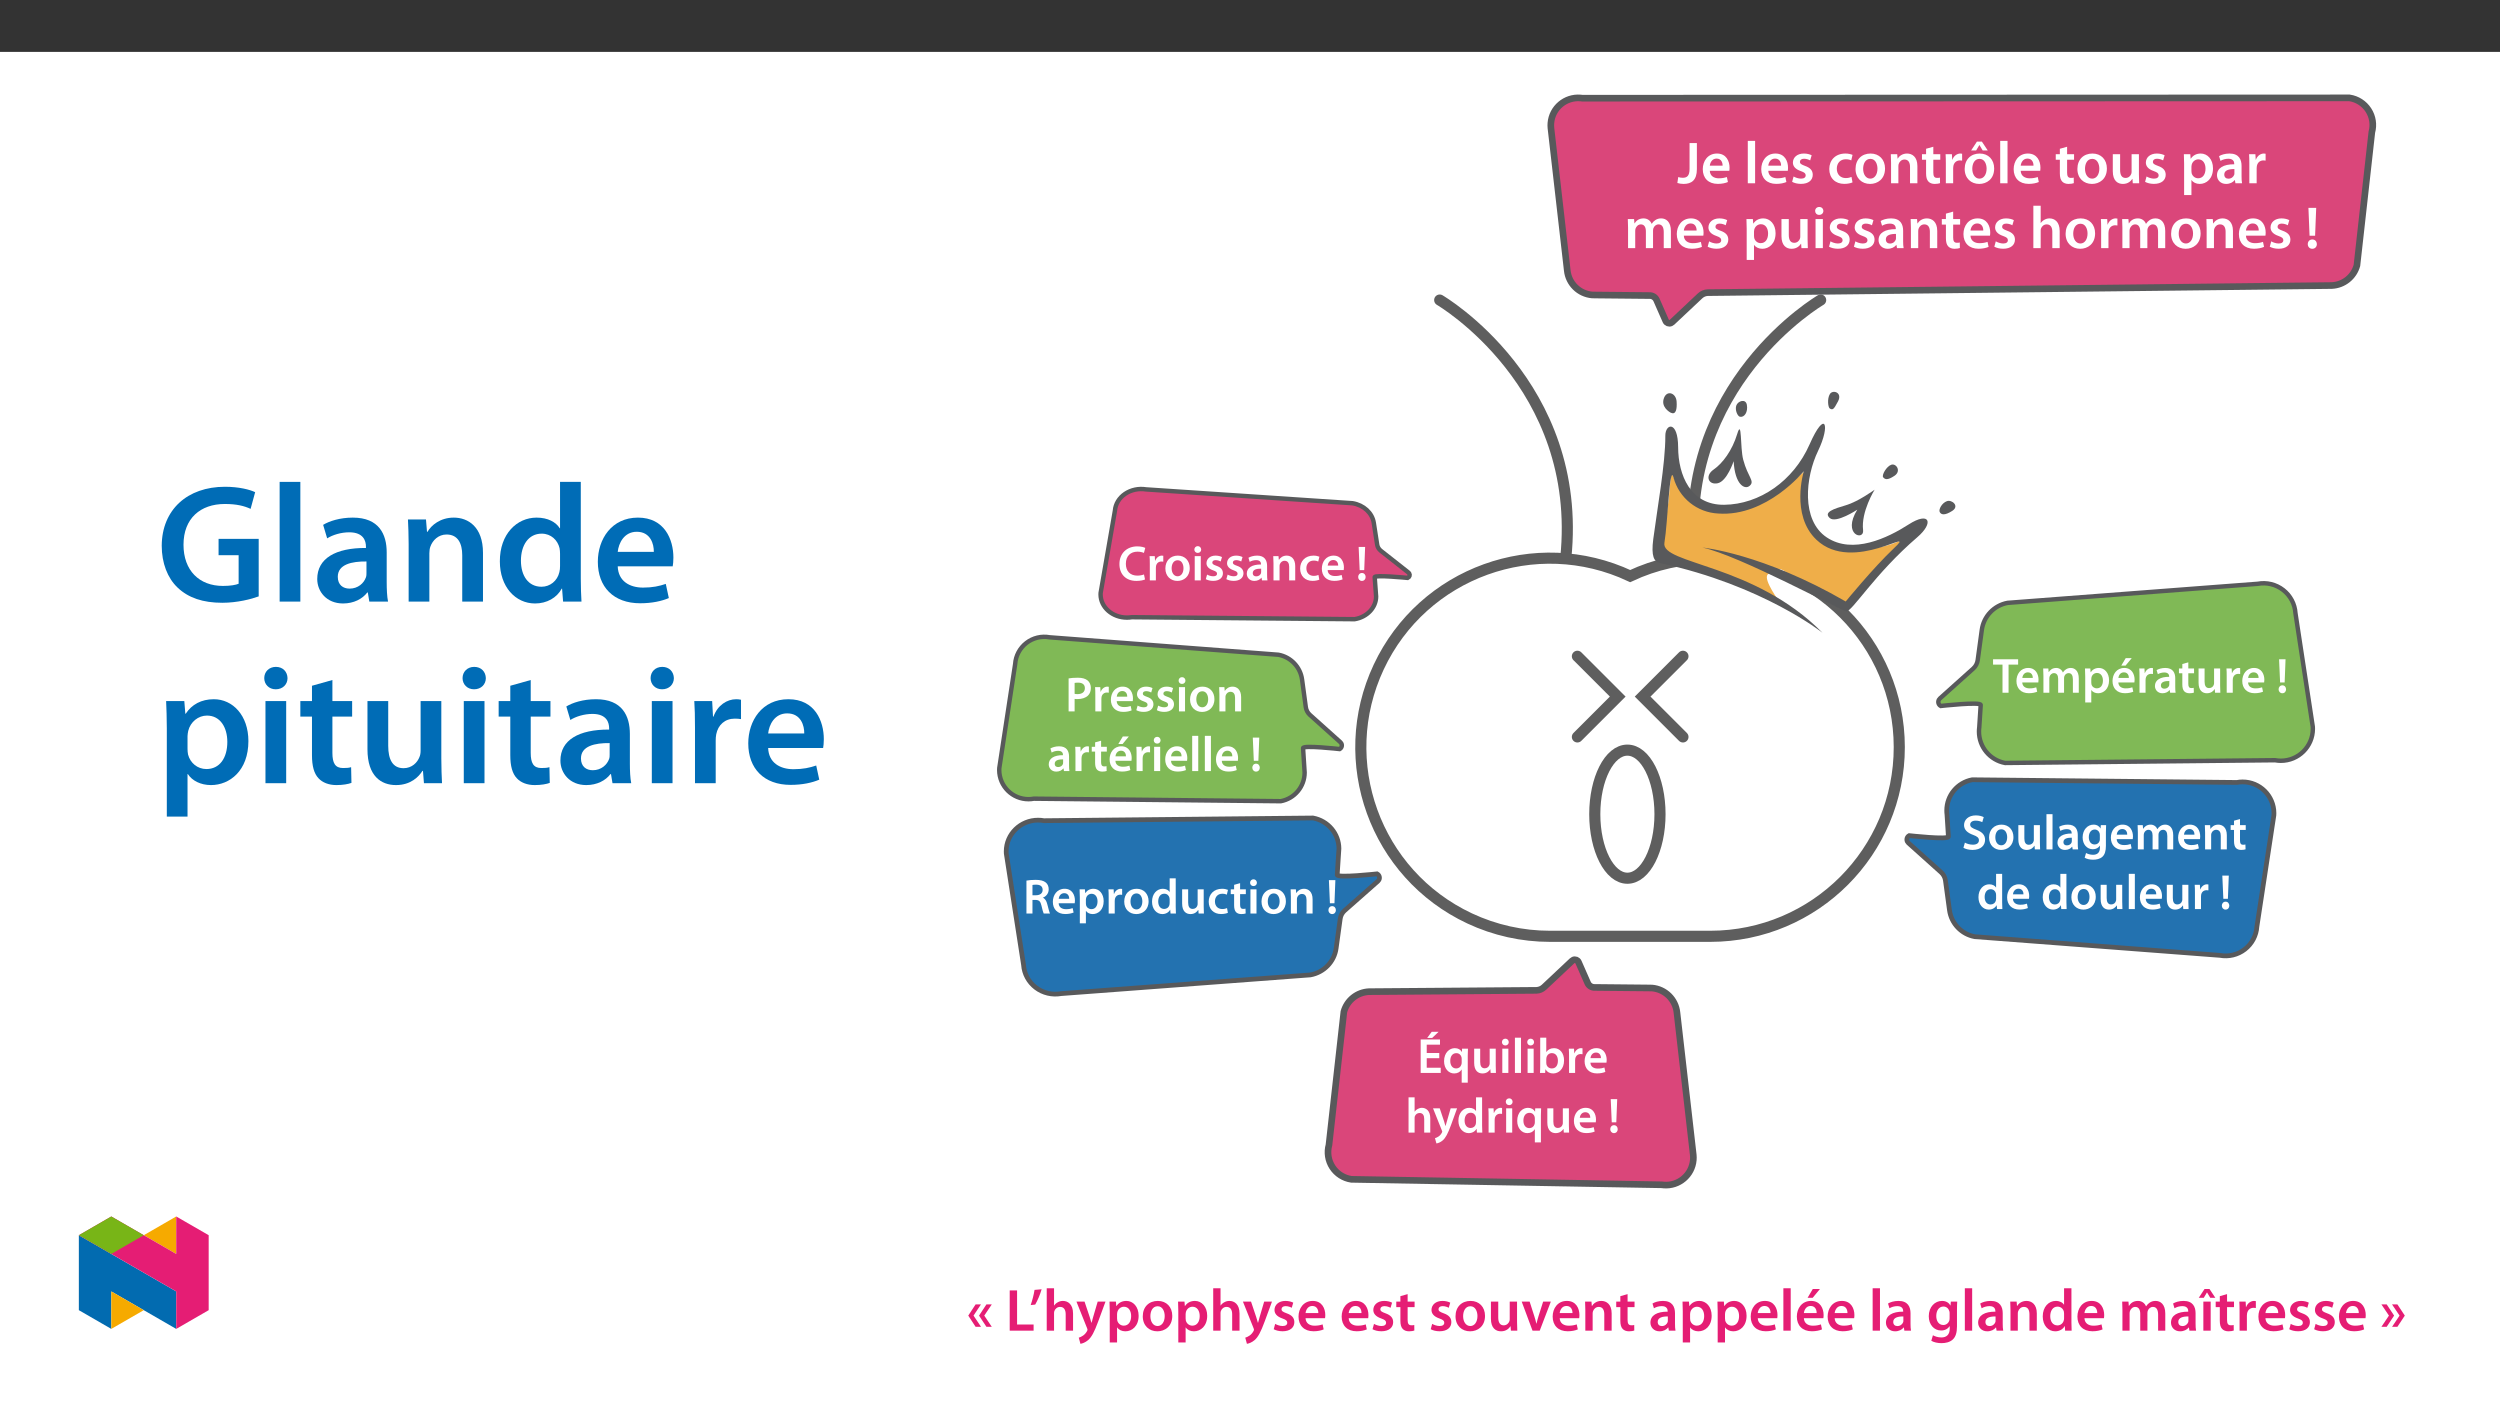 ﻿<?xml version="1.0" encoding="utf-8"?>
<svg xmlns="http://www.w3.org/2000/svg" xmlns:xlink="http://www.w3.org/1999/xlink" viewBox="0 0 960 540" version="1.1">
  <rect x="0" y="0" width="960" height="540" fill="#333333" stroke="none"/>
  <defs>
    <g>
      <symbol overflow="visible" id="glyph0-0">
        <path style="stroke:none;" d="M 0 0 L 9.453 0 L 9.453 -13.344 L 0 -13.344 Z M 4.734 -7.547 L 1.547 -12.297 L 7.891 -12.297 Z M 5.297 -6.625 L 8.516 -11.453 L 8.516 -1.875 L 5.312 -6.656 Z M 1.516 -0.953 L 4.734 -5.766 L 7.891 -1.047 L 1.547 -1.047 Z M 0.953 -11.453 L 4.125 -6.656 L 0.953 -1.875 Z M 0.953 -11.453 " />
      </symbol>
      <symbol overflow="visible" id="glyph0-1">
        <path style="stroke:none;" d="M 1.344 0 L 3.656 0 L 3.656 -5.234 L 4.828 -5.234 C 6.156 -5.203 6.734 -4.719 7.109 -3.047 C 7.453 -1.453 7.781 -0.375 7.969 0 L 10.391 0 C 10.109 -0.562 9.766 -2 9.344 -3.594 C 9.047 -4.828 8.5 -5.766 7.562 -6.109 L 7.562 -6.062 C 8.781 -6.484 9.891 -7.641 9.891 -9.297 C 9.891 -10.391 9.5 -11.312 8.797 -11.906 C 7.922 -12.625 6.703 -12.938 4.859 -12.938 C 3.516 -12.938 2.234 -12.828 1.344 -12.656 Z M 3.656 -10.969 C 3.875 -11.031 4.359 -11.094 5.094 -11.094 C 6.609 -11.094 7.562 -10.469 7.562 -9.078 C 7.562 -7.812 6.609 -7.031 5.031 -7.031 L 3.656 -7.031 Z M 3.656 -10.969 " />
      </symbol>
      <symbol overflow="visible" id="glyph0-2">
        <path style="stroke:none;" d="M 9.062 -4 C 9.094 -4.203 9.141 -4.547 9.141 -4.969 C 9.141 -7 8.156 -9.516 5.172 -9.516 C 2.219 -9.516 0.656 -7.062 0.656 -4.5 C 0.656 -1.688 2.422 0.188 5.406 0.188 C 6.734 0.188 7.828 -0.062 8.625 -0.391 L 8.266 -2.078 C 7.562 -1.828 6.812 -1.672 5.734 -1.672 C 4.234 -1.672 2.953 -2.328 2.891 -3.953 L 9.047 -3.953 Z M 2.891 -5.625 C 2.984 -6.562 3.594 -7.828 5.031 -7.828 C 6.578 -7.828 6.969 -6.469 6.938 -5.672 L 2.891 -5.672 Z M 2.891 -5.625 " />
      </symbol>
      <symbol overflow="visible" id="glyph0-3">
        <path style="stroke:none;" d="M 1.25 3.75 L 3.578 3.75 L 3.578 -1.016 L 3.609 -1.016 C 4.094 -0.281 5.047 0.203 6.203 0.203 C 8.312 0.203 10.406 -1.438 10.406 -4.766 C 10.406 -7.641 8.641 -9.516 6.531 -9.516 C 5.125 -9.516 4.047 -8.906 3.375 -7.891 L 3.312 -7.891 L 3.203 -9.312 L 1.156 -9.312 C 1.219 -8.375 1.25 -7.406 1.25 -6.188 Z M 3.578 -5.312 C 3.578 -5.5 3.609 -5.719 3.656 -5.906 C 3.891 -6.922 4.781 -7.594 5.75 -7.594 C 7.25 -7.594 8.047 -6.297 8.047 -4.672 C 8.047 -2.859 7.172 -1.688 5.703 -1.688 C 4.688 -1.688 3.875 -2.312 3.641 -3.25 C 3.594 -3.469 3.578 -3.672 3.578 -3.891 Z M 3.578 -5.312 " />
      </symbol>
      <symbol overflow="visible" id="glyph0-4">
        <path style="stroke:none;" d="M 1.25 0 L 3.578 0 L 3.578 -4.828 C 3.578 -5.078 3.594 -5.312 3.641 -5.531 C 3.844 -6.578 4.609 -7.25 5.719 -7.25 C 6 -7.25 6.203 -7.234 6.422 -7.188 L 6.422 -9.453 C 6.219 -9.5 6.094 -9.516 5.859 -9.516 C 4.859 -9.516 3.781 -8.797 3.328 -7.562 L 3.25 -7.562 L 3.156 -9.312 L 1.156 -9.312 C 1.234 -8.438 1.25 -7.531 1.25 -6.281 Z M 1.25 0 " />
      </symbol>
      <symbol overflow="visible" id="glyph0-5">
        <path style="stroke:none;" d="M 5.438 -9.516 C 2.656 -9.516 0.656 -7.609 0.656 -4.578 C 0.656 -1.609 2.688 0.203 5.281 0.203 C 7.625 0.203 10.016 -1.344 10.016 -4.734 C 10.016 -7.531 8.172 -9.516 5.438 -9.516 Z M 5.375 -7.734 C 6.969 -7.734 7.609 -6.109 7.609 -4.672 C 7.609 -2.797 6.672 -1.578 5.359 -1.578 C 3.953 -1.578 3.062 -2.859 3.062 -4.641 C 3.062 -6.172 3.734 -7.734 5.375 -7.734 Z M 5.375 -7.734 " />
      </symbol>
      <symbol overflow="visible" id="glyph0-6">
        <path style="stroke:none;" d="M 7.422 -13.469 L 7.422 -8.328 L 7.359 -8.328 C 6.969 -8.984 6.062 -9.516 4.781 -9.516 C 2.578 -9.516 0.641 -7.625 0.656 -4.547 C 0.656 -1.703 2.406 0.203 4.609 0.203 C 5.938 0.203 7.062 -0.438 7.594 -1.453 L 7.641 -1.453 L 7.766 0 L 9.828 0 C 9.781 -0.656 9.75 -1.688 9.75 -2.625 L 9.75 -13.531 L 7.422 -13.531 Z M 7.422 -4.031 C 7.422 -3.781 7.406 -3.562 7.344 -3.344 C 7.109 -2.344 6.281 -1.766 5.344 -1.766 C 3.859 -1.766 3.031 -2.938 3.031 -4.641 C 3.031 -6.344 3.859 -7.625 5.359 -7.625 C 6.422 -7.625 7.156 -6.922 7.359 -6.031 C 7.406 -5.844 7.422 -5.594 7.422 -5.406 Z M 7.422 -4.031 " />
      </symbol>
      <symbol overflow="visible" id="glyph0-7">
        <path style="stroke:none;" d="M 9.5 -9.312 L 7.172 -9.312 L 7.172 -3.688 C 7.172 -3.422 7.141 -3.203 7.031 -3.016 L 7.031 -2.969 C 6.812 -2.359 6.203 -1.781 5.266 -1.781 C 4.031 -1.781 3.531 -2.703 3.531 -4.234 L 3.531 -9.312 L 1.219 -9.312 L 1.219 -3.844 C 1.219 -0.828 2.75 0.203 4.406 0.203 C 6.078 0.203 6.984 -0.734 7.359 -1.375 L 7.438 -1.375 L 7.547 0 L 9.578 0 C 9.531 -0.797 9.5 -1.703 9.5 -2.797 Z M 9.5 -9.312 " />
      </symbol>
      <symbol overflow="visible" id="glyph0-8">
        <path style="stroke:none;" d="M 7.703 -2.094 C 7.25 -1.906 6.656 -1.734 5.859 -1.734 C 4.281 -1.734 3.047 -2.766 3.047 -4.656 C 3.031 -6.344 4.094 -7.609 5.859 -7.609 C 6.703 -7.609 7.25 -7.438 7.609 -7.25 L 8.047 -9.094 C 7.516 -9.328 6.641 -9.516 5.797 -9.516 C 2.547 -9.516 0.656 -7.328 0.656 -4.562 C 0.656 -1.703 2.531 0.188 5.406 0.188 C 6.562 0.188 7.531 -0.062 8.016 -0.281 L 7.688 -2.094 Z M 7.703 -2.094 " />
      </symbol>
      <symbol overflow="visible" id="glyph0-9">
        <path style="stroke:none;" d="M 1.625 -10.969 L 1.625 -9.312 L 0.328 -9.312 L 0.328 -7.469 L 1.625 -7.469 L 1.625 -3.172 C 1.625 -1.969 1.859 -1.078 2.359 -0.547 C 2.797 -0.078 3.5 0.203 4.375 0.203 C 5.094 0.203 5.719 0.094 6.062 -0.031 L 6 -1.891 C 5.75 -1.812 5.531 -1.797 5.109 -1.797 C 4.219 -1.797 3.922 -2.312 3.922 -3.438 L 3.922 -7.469 L 6.125 -7.469 L 6.125 -9.312 L 3.922 -9.312 L 3.922 -11.672 L 1.625 -11.031 Z M 1.625 -10.969 " />
      </symbol>
      <symbol overflow="visible" id="glyph0-10">
        <path style="stroke:none;" d="M 3.578 -0.031 L 3.578 -9.312 L 1.25 -9.312 L 1.25 0 L 3.578 0 Z M 2.422 -13.156 C 1.641 -13.156 1.109 -12.547 1.109 -11.828 C 1.109 -11.141 1.625 -10.547 2.406 -10.547 C 3.219 -10.547 3.734 -11.141 3.734 -11.828 C 3.703 -12.547 3.219 -13.156 2.422 -13.156 Z M 2.422 -13.156 " />
      </symbol>
      <symbol overflow="visible" id="glyph0-11">
        <path style="stroke:none;" d="M 1.25 0 L 3.578 0 L 3.578 -5.469 C 3.578 -5.734 3.609 -6.016 3.688 -6.203 C 3.938 -6.906 4.578 -7.531 5.5 -7.531 C 6.781 -7.531 7.266 -6.562 7.266 -5.234 L 7.266 0 L 9.594 0 L 9.594 -5.5 C 9.594 -8.422 7.922 -9.516 6.312 -9.516 C 4.781 -9.516 3.781 -8.625 3.375 -7.922 L 3.297 -7.922 L 3.172 -9.312 L 1.156 -9.312 C 1.219 -8.453 1.25 -7.562 1.25 -6.516 Z M 1.25 0 " />
      </symbol>
      <symbol overflow="visible" id="glyph0-12">
        <path style="stroke:none;" d="M 3.25 -3.969 L 3.594 -12.844 L 1.109 -12.844 L 1.5 -3.938 L 3.234 -3.938 Z M 2.344 0.203 C 3.234 0.203 3.797 -0.469 3.797 -1.312 C 3.781 -2.172 3.234 -2.844 2.359 -2.844 C 1.516 -2.844 0.922 -2.172 0.922 -1.312 C 0.922 -0.469 1.516 0.203 2.344 0.203 Z M 2.344 0.203 " />
      </symbol>
      <symbol overflow="visible" id="glyph0-13">
        <path style="stroke:none;" d="M 1.344 0 L 3.656 0 L 3.656 -4.812 C 3.969 -4.75 4.359 -4.734 4.781 -4.734 C 6.438 -4.734 7.875 -5.188 8.812 -6.109 C 9.516 -6.797 9.891 -7.812 9.891 -9.031 C 9.891 -10.219 9.406 -11.266 8.641 -11.891 C 7.828 -12.562 6.609 -12.938 4.906 -12.938 C 3.344 -12.938 2.188 -12.828 1.344 -12.672 Z M 3.656 -10.938 C 3.891 -11 4.359 -11.047 5 -11.047 C 6.609 -11.047 7.594 -10.344 7.594 -8.938 C 7.594 -7.453 6.531 -6.641 4.781 -6.641 C 4.312 -6.641 3.953 -6.656 3.656 -6.75 Z M 3.656 -10.938 " />
      </symbol>
      <symbol overflow="visible" id="glyph0-14">
        <path style="stroke:none;" d="M 0.688 -0.453 C 1.359 -0.078 2.359 0.188 3.484 0.188 C 5.922 0.188 7.234 -1.062 7.234 -2.75 C 7.203 -4.109 6.453 -5.016 4.766 -5.594 C 3.594 -6.031 3.156 -6.25 3.156 -6.828 C 3.156 -7.406 3.609 -7.781 4.453 -7.781 C 5.266 -7.781 6.016 -7.469 6.375 -7.266 L 6.875 -8.953 C 6.312 -9.25 5.438 -9.516 4.406 -9.516 C 2.266 -9.516 0.922 -8.219 0.922 -6.578 C 0.922 -5.484 1.672 -4.469 3.469 -3.859 C 4.594 -3.438 4.969 -3.172 4.969 -2.547 C 4.969 -1.953 4.516 -1.578 3.5 -1.578 C 2.672 -1.578 1.672 -1.906 1.156 -2.234 L 0.656 -0.469 Z M 0.688 -0.453 " />
      </symbol>
      <symbol overflow="visible" id="glyph0-15">
        <path style="stroke:none;" d="M 8.406 -5.562 C 8.406 -7.594 7.547 -9.516 4.594 -9.516 C 3.141 -9.516 1.953 -9.094 1.25 -8.688 L 1.719 -7.109 C 2.344 -7.5 3.297 -7.781 4.203 -7.781 C 5.828 -7.781 6.078 -6.812 6.078 -6.203 L 6.078 -6.109 C 2.672 -6.125 0.609 -4.875 0.609 -2.578 C 0.609 -1.172 1.641 0.203 3.5 0.203 C 4.719 0.203 5.672 -0.297 6.203 -1.016 L 6.281 -1.016 L 6.453 0 L 8.547 0 C 8.438 -0.609 8.406 -1.422 8.406 -2.25 Z M 6.125 -3.281 C 6.125 -3.109 6.125 -2.938 6.078 -2.766 C 5.844 -2.094 5.188 -1.547 4.234 -1.547 C 3.5 -1.547 2.906 -1.906 2.906 -2.812 C 2.906 -4.219 4.484 -4.516 6.125 -4.5 Z M 6.125 -3.281 " />
      </symbol>
      <symbol overflow="visible" id="glyph0-16">
        <path style="stroke:none;" d="M 9.062 -4 C 9.094 -4.203 9.141 -4.547 9.141 -4.969 C 9.141 -7 8.156 -9.516 5.172 -9.516 C 2.219 -9.516 0.656 -7.062 0.656 -4.5 C 0.656 -1.688 2.422 0.188 5.406 0.188 C 6.734 0.188 7.828 -0.062 8.625 -0.391 L 8.266 -2.078 C 7.562 -1.828 6.812 -1.672 5.734 -1.672 C 4.234 -1.672 2.953 -2.328 2.891 -3.953 L 9.047 -3.953 Z M 2.891 -5.625 C 2.984 -6.562 3.594 -7.828 5.031 -7.828 C 6.578 -7.828 6.969 -6.469 6.938 -5.672 L 2.891 -5.672 Z M 5.719 -13.281 L 4.016 -10.406 L 5.656 -10.406 L 8.047 -13.297 L 5.719 -13.297 Z M 5.719 -13.281 " />
      </symbol>
      <symbol overflow="visible" id="glyph0-17">
        <path style="stroke:none;" d="M 1.25 0 L 3.578 0 L 3.578 -13.531 L 1.25 -13.531 Z M 1.25 0 " />
      </symbol>
      <symbol overflow="visible" id="glyph0-18">
        <path style="stroke:none;" d="M 10.109 -2.297 C 9.484 -2.031 8.5 -1.828 7.562 -1.828 C 4.75 -1.828 3.125 -3.562 3.125 -6.375 C 3.125 -9.438 5 -11.031 7.594 -11.031 C 8.625 -11.031 9.484 -10.797 10.062 -10.547 L 10.578 -12.469 C 10.109 -12.719 9.031 -13.062 7.5 -13.062 C 3.594 -13.062 0.656 -10.469 0.656 -6.266 C 0.656 -2.359 3.125 0.203 7.172 0.203 C 8.719 0.203 9.938 -0.094 10.484 -0.359 L 10.078 -2.297 Z M 10.109 -2.297 " />
      </symbol>
      <symbol overflow="visible" id="glyph0-19">
        <path style="stroke:none;" d="M 3.781 0 L 6.109 0 L 6.109 -10.797 L 9.781 -10.797 L 9.781 -12.844 L 0.156 -12.844 L 0.156 -10.797 L 3.781 -10.797 Z M 3.781 0 " />
      </symbol>
      <symbol overflow="visible" id="glyph0-20">
        <path style="stroke:none;" d="M 1.25 0 L 3.516 0 L 3.516 -5.484 C 3.516 -5.75 3.562 -6.016 3.641 -6.266 C 3.859 -6.891 4.453 -7.531 5.312 -7.531 C 6.391 -7.531 6.906 -6.656 6.906 -5.375 L 6.906 0 L 9.172 0 L 9.172 -5.562 C 9.172 -5.828 9.219 -6.125 9.297 -6.344 C 9.531 -7 10.125 -7.531 10.922 -7.531 C 12.031 -7.531 12.562 -6.656 12.562 -5.125 L 12.562 0 L 14.828 0 L 14.828 -5.469 C 14.828 -8.422 13.281 -9.516 11.766 -9.516 C 11 -9.516 10.406 -9.312 9.875 -8.953 C 9.453 -8.688 9.078 -8.312 8.766 -7.812 L 8.688 -7.812 C 8.328 -8.781 7.375 -9.516 6.172 -9.516 C 4.594 -9.516 3.766 -8.641 3.328 -7.953 L 3.25 -7.953 L 3.141 -9.312 L 1.156 -9.312 C 1.219 -8.453 1.25 -7.562 1.25 -6.516 Z M 1.25 0 " />
      </symbol>
      <symbol overflow="visible" id="glyph0-21">
        <path style="stroke:none;" d="M 0.781 -0.609 C 1.469 -0.172 2.875 0.203 4.234 0.203 C 7.516 0.203 9.062 -1.609 9.062 -3.672 C 9.062 -5.5 8 -6.672 5.797 -7.516 C 4.094 -8.172 3.344 -8.578 3.344 -9.562 C 3.344 -10.312 3.969 -11.047 5.453 -11.047 C 6.641 -11.047 7.531 -10.688 7.984 -10.469 L 8.547 -12.391 C 7.891 -12.734 6.891 -13.062 5.5 -13.062 C 2.719 -13.062 0.984 -11.422 0.984 -9.328 C 0.984 -7.5 2.328 -6.344 4.453 -5.578 C 6.062 -5 6.703 -4.469 6.703 -3.5 C 6.703 -2.453 5.859 -1.812 4.391 -1.812 C 3.203 -1.812 2.047 -2.172 1.312 -2.609 L 0.75 -0.625 Z M 0.781 -0.609 " />
      </symbol>
      <symbol overflow="visible" id="glyph0-22">
        <path style="stroke:none;" d="M 9.594 -6.609 C 9.594 -7.875 9.625 -8.625 9.672 -9.312 L 7.641 -9.312 L 7.547 -8.078 L 7.5 -8.078 C 7.078 -8.812 6.266 -9.516 4.844 -9.516 C 2.625 -9.516 0.656 -7.625 0.656 -4.594 C 0.656 -1.984 2.297 -0.062 4.578 -0.062 C 5.812 -0.062 6.734 -0.609 7.25 -1.422 L 7.297 -1.422 L 7.297 -0.656 C 7.297 1.328 6.172 2.062 4.656 2.062 C 3.531 2.062 2.547 1.719 1.969 1.375 L 1.438 3.203 C 2.25 3.688 3.5 3.953 4.672 3.953 C 5.938 3.953 7.281 3.688 8.234 2.844 C 9.203 1.969 9.594 0.547 9.594 -1.375 Z M 7.266 -4.062 C 7.266 -3.797 7.25 -3.484 7.172 -3.25 C 6.906 -2.406 6.156 -1.891 5.281 -1.891 C 3.828 -1.891 3.031 -3.109 3.031 -4.672 C 3.031 -6.547 4 -7.641 5.297 -7.641 C 6.281 -7.641 6.938 -7.031 7.188 -6.188 C 7.25 -6 7.266 -5.797 7.266 -5.562 Z M 7.266 -4.062 " />
      </symbol>
      <symbol overflow="visible" id="glyph0-23">
        <path style="stroke:none;" d="M 8.484 -7.641 L 3.672 -7.641 L 3.672 -10.844 L 8.766 -10.844 L 8.766 -12.844 L 1.344 -12.844 L 1.344 0 L 9.047 0 L 9.047 -2 L 3.672 -2 L 3.672 -5.656 L 8.484 -5.656 Z M 5.578 -15.781 L 3.844 -13.438 L 5.766 -13.438 L 8.234 -15.797 L 5.578 -15.797 Z M 5.578 -15.781 " />
      </symbol>
      <symbol overflow="visible" id="glyph0-24">
        <path style="stroke:none;" d="M 7.422 3.75 L 9.75 3.75 L 9.75 -6.578 C 9.75 -7.547 9.781 -8.422 9.828 -9.312 L 7.562 -9.312 L 7.516 -8.062 L 7.469 -8.078 C 6.984 -8.938 6.078 -9.516 4.781 -9.516 C 2.812 -9.516 0.656 -7.875 0.656 -4.5 C 0.656 -1.625 2.438 0.203 4.516 0.203 C 5.859 0.203 6.828 -0.375 7.359 -1.266 L 7.422 -1.266 Z M 7.422 -3.922 C 7.422 -3.688 7.375 -3.406 7.297 -3.203 C 7.031 -2.266 6.266 -1.719 5.312 -1.719 C 3.844 -1.719 3.031 -2.938 3.031 -4.609 C 3.031 -6.359 3.859 -7.594 5.375 -7.594 C 6.422 -7.594 7.156 -6.891 7.359 -6.016 C 7.406 -5.844 7.422 -5.641 7.422 -5.453 Z M 7.422 -3.922 " />
      </symbol>
      <symbol overflow="visible" id="glyph0-25">
        <path style="stroke:none;" d="M 1.25 -2.625 C 1.25 -1.688 1.219 -0.656 1.156 0 L 3.141 0 L 3.25 -1.375 L 3.312 -1.375 C 3.969 -0.25 5.031 0.203 6.219 0.203 C 8.312 0.203 10.406 -1.469 10.406 -4.781 C 10.422 -7.594 8.812 -9.516 6.562 -9.516 C 5.188 -9.516 4.188 -8.906 3.609 -8.047 L 3.578 -8.047 L 3.578 -13.531 L 1.25 -13.531 Z M 3.578 -5.344 C 3.578 -5.562 3.609 -5.766 3.656 -5.938 C 3.891 -6.969 4.766 -7.609 5.719 -7.609 C 7.266 -7.609 8.047 -6.312 8.047 -4.688 C 8.047 -2.812 7.156 -1.719 5.703 -1.719 C 4.688 -1.719 3.875 -2.344 3.641 -3.297 C 3.594 -3.469 3.578 -3.656 3.578 -3.844 Z M 3.578 -5.344 " />
      </symbol>
      <symbol overflow="visible" id="glyph0-26">
        <path style="stroke:none;" d="M 1.25 0 L 3.578 0 L 3.578 -5.562 C 3.578 -5.812 3.594 -6.062 3.672 -6.266 C 3.938 -6.969 4.578 -7.531 5.484 -7.531 C 6.781 -7.531 7.266 -6.547 7.266 -5.219 L 7.266 0 L 9.594 0 L 9.594 -5.469 C 9.594 -8.422 7.953 -9.516 6.375 -9.516 C 5.797 -9.516 5.234 -9.344 4.766 -9.078 C 4.297 -8.844 3.891 -8.484 3.609 -8.062 L 3.578 -8.062 L 3.578 -13.531 L 1.25 -13.531 Z M 1.25 0 " />
      </symbol>
      <symbol overflow="visible" id="glyph0-27">
        <path style="stroke:none;" d="M 0.156 -9.25 L 3.531 -0.797 C 3.641 -0.562 3.656 -0.438 3.656 -0.344 C 3.656 -0.234 3.609 -0.125 3.516 0.031 C 3.203 0.656 2.688 1.219 2.234 1.5 C 1.766 1.828 1.281 2.031 0.875 2.125 L 1.422 4.156 C 1.984 4.094 2.938 3.781 3.859 2.984 C 4.938 2.047 5.797 0.469 7.062 -2.969 L 9.359 -9.312 L 6.891 -9.312 L 5.453 -4.328 C 5.266 -3.75 5.094 -3.047 4.953 -2.594 L 4.875 -2.594 C 4.766 -3.047 4.562 -3.75 4.375 -4.312 L 2.703 -9.312 L 0.109 -9.312 Z M 0.156 -9.25 " />
      </symbol>
      <symbol overflow="visible" id="glyph1-0">
        <path style="stroke:none;" d="M 0 0 L 11.453 0 L 11.453 -16.047 L 0 -16.047 Z M 5.734 -9.047 L 1.828 -14.906 L 9.625 -14.906 Z M 6.422 -8.016 L 10.312 -13.875 L 10.312 -2.172 Z M 1.828 -1.141 L 5.734 -6.984 L 9.625 -1.141 Z M 1.141 -13.875 L 5.047 -8.016 L 1.141 -2.172 Z M 1.141 -13.875 " />
      </symbol>
      <symbol overflow="visible" id="glyph1-1">
        <path style="stroke:none;" d="M 4.703 -5.531 C 4.703 -2.844 3.719 -2.109 2.109 -2.109 C 1.438 -2.109 0.828 -2.219 0.359 -2.391 L 0.016 -0.109 C 0.641 0.109 1.609 0.25 2.406 0.25 C 5.453 0.25 7.516 -1.172 7.516 -5.438 L 7.516 -15.453 L 4.703 -15.453 Z M 4.703 -5.531 " />
      </symbol>
      <symbol overflow="visible" id="glyph1-2">
        <path style="stroke:none;" d="M 10.984 -4.797 C 11.031 -5.047 11.078 -5.453 11.078 -5.984 C 11.078 -8.438 9.875 -11.422 6.25 -11.422 C 2.688 -11.422 0.797 -8.5 0.797 -5.406 C 0.797 -2 2.938 0.234 6.562 0.234 C 8.156 0.234 9.484 -0.062 10.453 -0.484 L 10.047 -2.406 C 9.172 -2.109 8.25 -1.906 6.938 -1.906 C 5.141 -1.906 3.578 -2.781 3.5 -4.797 Z M 3.5 -6.766 C 3.625 -7.906 4.359 -9.484 6.094 -9.484 C 7.984 -9.484 8.438 -7.797 8.406 -6.766 Z M 3.5 -6.766 " />
      </symbol>
      <symbol overflow="visible" id="glyph1-3">
        <path style="stroke:none;" d="M 1.516 0 L 4.328 0 L 4.328 -16.281 L 1.516 -16.281 Z M 1.516 0 " />
      </symbol>
      <symbol overflow="visible" id="glyph1-4">
        <path style="stroke:none;" d="M 0.828 -0.547 C 1.656 -0.094 2.859 0.234 4.219 0.234 C 7.172 0.234 8.75 -1.234 8.75 -3.281 C 8.734 -4.922 7.812 -5.953 5.781 -6.672 C 4.359 -7.203 3.828 -7.516 3.828 -8.234 C 3.828 -8.922 4.375 -9.422 5.391 -9.422 C 6.375 -9.422 7.297 -9.047 7.75 -8.781 L 8.328 -10.75 C 7.656 -11.109 6.578 -11.422 5.344 -11.422 C 2.75 -11.422 1.125 -9.906 1.125 -7.938 C 1.125 -6.594 2.016 -5.406 4.188 -4.672 C 5.562 -4.172 6.031 -3.812 6.031 -3.047 C 6.031 -2.312 5.484 -1.781 4.234 -1.781 C 3.234 -1.781 2.016 -2.219 1.391 -2.609 Z M 0.828 -0.547 " />
      </symbol>
      <symbol overflow="visible" id="glyph1-5">
        <path style="stroke:none;" d="M 9.328 -2.438 C 8.781 -2.203 8.062 -2 7.109 -2 C 5.188 -2 3.688 -3.297 3.688 -5.594 C 3.672 -7.641 4.953 -9.219 7.109 -9.219 C 8.109 -9.219 8.781 -9.016 9.234 -8.781 L 9.734 -10.906 C 9.094 -11.188 8.047 -11.422 7.016 -11.422 C 3.094 -11.422 0.797 -8.828 0.797 -5.484 C 0.797 -2.016 3.078 0.234 6.562 0.234 C 7.953 0.234 9.125 -0.062 9.719 -0.344 Z M 9.328 -2.438 " />
      </symbol>
      <symbol overflow="visible" id="glyph1-6">
        <path style="stroke:none;" d="M 6.578 -11.422 C 3.203 -11.422 0.797 -9.172 0.797 -5.5 C 0.797 -1.906 3.25 0.25 6.391 0.25 C 9.234 0.25 12.125 -1.578 12.125 -5.688 C 12.125 -9.078 9.906 -11.422 6.578 -11.422 Z M 6.516 -9.375 C 8.438 -9.375 9.219 -7.359 9.219 -5.609 C 9.219 -3.344 8.094 -1.781 6.484 -1.781 C 4.797 -1.781 3.719 -3.422 3.719 -5.562 C 3.719 -7.422 4.516 -9.375 6.516 -9.375 Z M 6.516 -9.375 " />
      </symbol>
      <symbol overflow="visible" id="glyph1-7">
        <path style="stroke:none;" d="M 1.516 0 L 4.328 0 L 4.328 -6.578 C 4.328 -6.906 4.375 -7.25 4.469 -7.469 C 4.766 -8.328 5.547 -9.125 6.672 -9.125 C 8.203 -9.125 8.797 -7.906 8.797 -6.297 L 8.797 0 L 11.625 0 L 11.625 -6.625 C 11.625 -10.156 9.609 -11.422 7.656 -11.422 C 5.797 -11.422 4.578 -10.359 4.078 -9.484 L 4.016 -9.484 L 3.875 -11.156 L 1.422 -11.156 C 1.469 -10.203 1.516 -9.125 1.516 -7.844 Z M 1.516 0 " />
      </symbol>
      <symbol overflow="visible" id="glyph1-8">
        <path style="stroke:none;" d="M 1.969 -13.25 L 1.969 -11.156 L 0.391 -11.156 L 0.391 -9.047 L 1.969 -9.047 L 1.969 -3.812 C 1.969 -2.344 2.25 -1.312 2.859 -0.672 C 3.391 -0.094 4.234 0.25 5.297 0.25 C 6.172 0.25 6.922 0.109 7.328 -0.047 L 7.297 -2.172 C 6.969 -2.078 6.688 -2.062 6.188 -2.062 C 5.109 -2.062 4.75 -2.75 4.75 -4.125 L 4.75 -9.047 L 7.422 -9.047 L 7.422 -11.156 L 4.75 -11.156 L 4.75 -14.031 Z M 1.969 -13.25 " />
      </symbol>
      <symbol overflow="visible" id="glyph1-9">
        <path style="stroke:none;" d="M 1.516 0 L 4.328 0 L 4.328 -5.797 C 4.328 -6.094 4.359 -6.391 4.406 -6.641 C 4.656 -7.938 5.594 -8.781 6.922 -8.781 C 7.266 -8.781 7.516 -8.75 7.766 -8.703 L 7.766 -11.344 C 7.547 -11.391 7.375 -11.422 7.109 -11.422 C 5.891 -11.422 4.578 -10.609 4.031 -9.047 L 3.969 -9.047 L 3.844 -11.156 L 1.422 -11.156 C 1.484 -10.172 1.516 -9.078 1.516 -7.562 Z M 1.516 0 " />
      </symbol>
      <symbol overflow="visible" id="glyph1-10">
        <path style="stroke:none;" d="M 6.578 -11.422 C 3.203 -11.422 0.797 -9.172 0.797 -5.5 C 0.797 -1.906 3.25 0.25 6.391 0.25 C 9.234 0.25 12.125 -1.578 12.125 -5.688 C 12.125 -9.078 9.906 -11.422 6.578 -11.422 Z M 6.516 -9.375 C 8.438 -9.375 9.219 -7.359 9.219 -5.609 C 9.219 -3.344 8.094 -1.781 6.484 -1.781 C 4.797 -1.781 3.719 -3.422 3.719 -5.562 C 3.719 -7.422 4.516 -9.375 6.516 -9.375 Z M 5.5 -16 L 3.281 -12.609 L 5.203 -12.609 L 6.438 -14.672 L 6.484 -14.672 L 7.703 -12.609 L 9.656 -12.609 L 7.406 -16 Z M 5.5 -16 " />
      </symbol>
      <symbol overflow="visible" id="glyph1-11">
        <path style="stroke:none;" d="M 11.5 -11.156 L 8.688 -11.156 L 8.688 -4.422 C 8.688 -4.109 8.641 -3.781 8.531 -3.547 C 8.25 -2.812 7.516 -2.047 6.375 -2.047 C 4.875 -2.047 4.281 -3.234 4.281 -5.094 L 4.281 -11.156 L 1.469 -11.156 L 1.469 -4.609 C 1.469 -0.969 3.328 0.25 5.344 0.25 C 7.359 0.25 8.453 -0.891 8.938 -1.672 L 9.016 -1.672 L 9.141 0 L 11.594 0 C 11.547 -0.922 11.5 -2.016 11.5 -3.344 Z M 11.5 -11.156 " />
      </symbol>
      <symbol overflow="visible" id="glyph1-12">
        <path style="stroke:none;" d="M 1.516 4.531 L 4.328 4.531 L 4.328 -1.234 L 4.375 -1.234 C 4.953 -0.344 6.125 0.25 7.516 0.25 C 10.062 0.25 12.609 -1.703 12.609 -5.734 C 12.609 -9.219 10.469 -11.422 7.906 -11.422 C 6.219 -11.422 4.906 -10.703 4.078 -9.438 L 4.031 -9.438 L 3.891 -11.156 L 1.422 -11.156 C 1.469 -10.109 1.516 -8.922 1.516 -7.453 Z M 4.328 -6.391 C 4.328 -6.625 4.375 -6.875 4.422 -7.109 C 4.719 -8.344 5.797 -9.188 6.969 -9.188 C 8.781 -9.188 9.734 -7.594 9.734 -5.609 C 9.734 -3.422 8.688 -1.922 6.906 -1.922 C 5.688 -1.922 4.703 -2.75 4.406 -3.891 C 4.359 -4.156 4.328 -4.406 4.328 -4.672 Z M 4.328 -6.391 " />
      </symbol>
      <symbol overflow="visible" id="glyph1-13">
        <path style="stroke:none;" d="M 10.172 -6.688 C 10.172 -9.141 9.141 -11.422 5.562 -11.422 C 3.812 -11.422 2.359 -10.938 1.531 -10.422 L 2.078 -8.594 C 2.844 -9.078 3.984 -9.422 5.094 -9.422 C 7.062 -9.422 7.359 -8.203 7.359 -7.469 L 7.359 -7.297 C 3.234 -7.312 0.734 -5.875 0.734 -3.078 C 0.734 -1.375 2 0.25 4.234 0.25 C 5.703 0.25 6.875 -0.359 7.547 -1.234 L 7.609 -1.234 L 7.812 0 L 10.359 0 C 10.219 -0.688 10.172 -1.672 10.172 -2.688 Z M 7.422 -3.922 C 7.422 -3.719 7.422 -3.5 7.359 -3.297 C 7.078 -2.5 6.281 -1.766 5.141 -1.766 C 4.234 -1.766 3.531 -2.266 3.531 -3.375 C 3.531 -5.062 5.438 -5.484 7.422 -5.453 Z M 7.422 -3.922 " />
      </symbol>
      <symbol overflow="visible" id="glyph1-14">
        <path style="stroke:none;" d="M 1.516 0 L 4.266 0 L 4.266 -6.594 C 4.266 -6.922 4.312 -7.25 4.406 -7.547 C 4.672 -8.297 5.391 -9.125 6.438 -9.125 C 7.75 -9.125 8.359 -8.016 8.359 -6.469 L 8.359 0 L 11.109 0 L 11.109 -6.688 C 11.109 -7.016 11.156 -7.375 11.25 -7.641 C 11.547 -8.438 12.266 -9.125 13.219 -9.125 C 14.578 -9.125 15.219 -8.016 15.219 -6.172 L 15.219 0 L 17.969 0 L 17.969 -6.578 C 17.969 -10.156 16.094 -11.422 14.25 -11.422 C 13.312 -11.422 12.609 -11.188 11.969 -10.75 C 11.453 -10.422 11 -9.969 10.609 -9.359 L 10.562 -9.359 C 10.078 -10.594 8.938 -11.422 7.469 -11.422 C 5.562 -11.422 4.562 -10.391 4.031 -9.516 L 3.969 -9.516 L 3.828 -11.156 L 1.422 -11.156 C 1.469 -10.203 1.516 -9.125 1.516 -7.844 Z M 1.516 0 " />
      </symbol>
      <symbol overflow="visible" id="glyph1-15">
        <path style="stroke:none;" d="M 4.328 0 L 4.328 -11.156 L 1.516 -11.156 L 1.516 0 Z M 2.938 -15.812 C 2 -15.812 1.359 -15.156 1.359 -14.281 C 1.359 -13.453 1.969 -12.766 2.906 -12.766 C 3.891 -12.766 4.516 -13.453 4.516 -14.281 C 4.5 -15.156 3.891 -15.812 2.938 -15.812 Z M 2.938 -15.812 " />
      </symbol>
      <symbol overflow="visible" id="glyph1-16">
        <path style="stroke:none;" d="M 1.516 0 L 4.328 0 L 4.328 -6.688 C 4.328 -6.984 4.359 -7.297 4.453 -7.547 C 4.766 -8.391 5.547 -9.125 6.641 -9.125 C 8.203 -9.125 8.797 -7.891 8.797 -6.281 L 8.797 0 L 11.625 0 L 11.625 -6.578 C 11.625 -10.156 9.625 -11.422 7.719 -11.422 C 7.016 -11.422 6.344 -11.234 5.781 -10.906 C 5.203 -10.609 4.719 -10.172 4.375 -9.656 L 4.328 -9.656 L 4.328 -16.281 L 1.516 -16.281 Z M 1.516 0 " />
      </symbol>
      <symbol overflow="visible" id="glyph1-17">
        <path style="stroke:none;" d="M 3.938 -4.766 L 4.359 -15.453 L 1.375 -15.453 L 1.812 -4.766 Z M 2.844 0.25 C 3.922 0.25 4.609 -0.531 4.609 -1.531 C 4.578 -2.594 3.922 -3.328 2.859 -3.328 C 1.828 -3.328 1.125 -2.594 1.125 -1.531 C 1.125 -0.531 1.828 0.25 2.844 0.25 Z M 2.844 0.25 " />
      </symbol>
      <symbol overflow="visible" id="glyph1-18">
        <path style="stroke:none;" d="M 5.5 -10.078 L 3.438 -10.078 L 0.625 -5.781 L 3.438 -1.484 L 5.531 -1.484 L 2.641 -5.781 Z M 9.656 -10.078 L 7.594 -10.078 L 4.766 -5.781 L 7.594 -1.484 L 9.656 -1.484 L 6.766 -5.781 Z M 9.656 -10.078 " />
      </symbol>
      <symbol overflow="visible" id="glyph1-19">
        <path style="stroke:none;" d="M 1.625 0 L 10.797 0 L 10.797 -2.359 L 4.453 -2.359 L 4.453 -15.453 L 1.625 -15.453 Z M 1.625 0 " />
      </symbol>
      <symbol overflow="visible" id="glyph1-20">
        <path style="stroke:none;" d="M 2.156 -15.656 C 1.875 -13.797 1.266 -11.531 0.672 -9.828 L 2.406 -10.016 C 3.25 -11.438 4.266 -13.781 4.875 -15.891 Z M 2.156 -15.656 " />
      </symbol>
      <symbol overflow="visible" id="glyph1-21">
        <path style="stroke:none;" d="M 0.188 -11.156 L 4.281 -0.922 C 4.406 -0.641 4.422 -0.484 4.422 -0.359 C 4.422 -0.234 4.375 -0.062 4.266 0.141 C 3.875 0.891 3.25 1.562 2.703 1.906 C 2.125 2.312 1.562 2.562 1.078 2.688 L 1.719 5.047 C 2.406 4.953 3.547 4.578 4.672 3.625 C 5.984 2.469 7.016 0.625 8.547 -3.547 L 11.344 -11.156 L 8.344 -11.156 L 6.594 -5.203 C 6.375 -4.5 6.172 -3.641 6 -3.031 L 5.938 -3.031 C 5.781 -3.641 5.531 -4.5 5.297 -5.188 L 3.297 -11.156 Z M 0.188 -11.156 " />
      </symbol>
      <symbol overflow="visible" id="glyph1-22">
        <path style="stroke:none;" d="M 0.25 -11.156 L 4.406 0 L 7.172 0 L 11.438 -11.156 L 8.484 -11.156 L 6.688 -5.5 C 6.391 -4.5 6.141 -3.625 5.938 -2.703 L 5.875 -2.703 C 5.656 -3.625 5.438 -4.516 5.109 -5.5 L 3.297 -11.156 Z M 0.25 -11.156 " />
      </symbol>
      <symbol overflow="visible" id="glyph1-23">
        <path style="stroke:none;" d="M 10.984 -4.797 C 11.031 -5.047 11.078 -5.453 11.078 -5.984 C 11.078 -8.438 9.875 -11.422 6.25 -11.422 C 2.688 -11.422 0.797 -8.5 0.797 -5.406 C 0.797 -2 2.938 0.234 6.562 0.234 C 8.156 0.234 9.484 -0.062 10.453 -0.484 L 10.047 -2.406 C 9.172 -2.109 8.25 -1.906 6.938 -1.906 C 5.141 -1.906 3.578 -2.781 3.5 -4.797 Z M 3.5 -6.766 C 3.625 -7.906 4.359 -9.484 6.094 -9.484 C 7.984 -9.484 8.438 -7.797 8.406 -6.766 Z M 6.922 -16 L 4.922 -12.609 L 6.875 -12.609 L 9.672 -16 Z M 6.922 -16 " />
      </symbol>
      <symbol overflow="visible" id="glyph1-24">
        <path style="stroke:none;" d="M 11.625 -7.953 C 11.625 -9.484 11.672 -10.406 11.719 -11.156 L 9.266 -11.156 L 9.141 -9.672 L 9.094 -9.672 C 8.578 -10.594 7.594 -11.422 5.875 -11.422 C 3.188 -11.422 0.797 -9.188 0.797 -5.531 C 0.797 -2.359 2.781 -0.062 5.547 -0.062 C 7.031 -0.062 8.156 -0.734 8.797 -1.719 L 8.844 -1.719 L 8.844 -0.75 C 8.844 1.656 7.469 2.609 5.641 2.609 C 4.281 2.609 3.094 2.172 2.391 1.766 L 1.766 3.891 C 2.734 4.469 4.234 4.797 5.656 4.797 C 7.203 4.797 8.828 4.469 9.969 3.438 C 11.141 2.391 11.625 0.703 11.625 -1.625 Z M 8.797 -4.875 C 8.797 -4.562 8.781 -4.172 8.688 -3.891 C 8.359 -2.859 7.453 -2.172 6.391 -2.172 C 4.625 -2.172 3.672 -3.719 3.672 -5.609 C 3.672 -7.891 4.844 -9.266 6.422 -9.266 C 7.609 -9.266 8.406 -8.484 8.703 -7.453 C 8.781 -7.219 8.797 -6.969 8.797 -6.688 Z M 8.797 -4.875 " />
      </symbol>
      <symbol overflow="visible" id="glyph1-25">
        <path style="stroke:none;" d="M 8.984 -16.281 L 8.984 -9.969 L 8.938 -9.969 C 8.438 -10.797 7.328 -11.422 5.797 -11.422 C 3.125 -11.422 0.781 -9.188 0.797 -5.453 C 0.797 -2.016 2.906 0.25 5.594 0.25 C 7.203 0.25 8.547 -0.531 9.219 -1.766 L 9.266 -1.766 L 9.391 0 L 11.891 0 C 11.844 -0.75 11.812 -2 11.812 -3.141 L 11.812 -16.281 Z M 8.984 -4.844 C 8.984 -4.531 8.969 -4.266 8.891 -4.016 C 8.625 -2.797 7.609 -2.016 6.469 -2.016 C 4.672 -2.016 3.672 -3.5 3.672 -5.562 C 3.672 -7.641 4.672 -9.234 6.484 -9.234 C 7.766 -9.234 8.672 -8.344 8.922 -7.266 C 8.969 -7.031 8.984 -6.734 8.984 -6.516 Z M 8.984 -4.844 " />
      </symbol>
      <symbol overflow="visible" id="glyph1-26">
        <path style="stroke:none;" d="M 4.328 0 L 4.328 -11.156 L 1.516 -11.156 L 1.516 0 Z M 1.969 -16 L -0.25 -12.609 L 1.672 -12.609 L 2.891 -14.672 L 2.938 -14.672 L 4.172 -12.609 L 6.125 -12.609 L 3.875 -16 Z M 1.969 -16 " />
      </symbol>
      <symbol overflow="visible" id="glyph1-27">
        <path style="stroke:none;" d="M 3.422 -5.781 L 0.531 -1.484 L 2.562 -1.484 L 5.406 -5.781 L 2.562 -10.078 L 0.531 -10.078 Z M 7.5 -5.781 L 4.625 -1.484 L 6.672 -1.484 L 9.516 -5.781 L 6.672 -10.078 L 4.609 -10.078 Z M 7.5 -5.781 " />
      </symbol>
      <symbol overflow="visible" id="glyph2-0">
        <path style="stroke:none;" d="M 0 0 L 32.375 0 L 32.375 -45.328 L 0 -45.328 Z M 16.188 -25.578 L 5.188 -42.094 L 27.188 -42.094 Z M 18.125 -22.656 L 29.141 -39.172 L 29.141 -6.156 Z M 5.188 -3.234 L 16.188 -19.75 L 27.188 -3.234 Z M 3.234 -39.172 L 14.25 -22.656 L 3.234 -6.156 Z M 3.234 -39.172 " />
      </symbol>
      <symbol overflow="visible" id="glyph2-1">
        <path style="stroke:none;" d="M 39.562 -24.094 L 24.156 -24.094 L 24.156 -17.812 L 31.859 -17.812 L 31.859 -6.859 C 30.828 -6.406 28.75 -6.016 25.828 -6.016 C 16.766 -6.016 10.688 -11.906 10.688 -21.828 C 10.688 -31.984 17.219 -37.484 26.547 -37.484 C 31.141 -37.484 34.062 -36.719 36.453 -35.609 L 38.203 -42.016 C 36.188 -43 31.984 -44.094 26.609 -44.094 C 12.172 -44.094 2.391 -35.281 2.328 -21.438 C 2.328 -14.828 4.531 -9.062 8.422 -5.375 C 12.562 -1.422 18.188 0.453 25.578 0.453 C 31.344 0.453 36.781 -0.969 39.562 -2 Z M 39.562 -24.094 " />
      </symbol>
      <symbol overflow="visible" id="glyph2-2">
        <path style="stroke:none;" d="M 4.281 0 L 12.234 0 L 12.234 -45.969 L 4.281 -45.969 Z M 4.281 0 " />
      </symbol>
      <symbol overflow="visible" id="glyph2-3">
        <path style="stroke:none;" d="M 28.75 -18.906 C 28.75 -25.828 25.828 -32.25 15.734 -32.25 C 10.75 -32.25 6.672 -30.891 4.344 -29.469 L 5.891 -24.281 C 8.031 -25.641 11.266 -26.609 14.375 -26.609 C 19.938 -26.609 20.781 -23.188 20.781 -21.109 L 20.781 -20.594 C 9.125 -20.656 2.078 -16.578 2.078 -8.672 C 2.078 -3.891 5.641 0.719 11.984 0.719 C 16.125 0.719 19.422 -1.031 21.297 -3.5 L 21.5 -3.5 L 22.078 0 L 29.266 0 C 28.875 -1.938 28.75 -4.734 28.75 -7.578 Z M 20.984 -11.078 C 20.984 -10.484 20.984 -9.906 20.781 -9.328 C 20 -7.062 17.734 -4.984 14.5 -4.984 C 11.984 -4.984 9.969 -6.406 9.969 -9.516 C 9.969 -14.312 15.344 -15.469 20.984 -15.406 Z M 20.984 -11.078 " />
      </symbol>
      <symbol overflow="visible" id="glyph2-4">
        <path style="stroke:none;" d="M 4.281 0 L 12.234 0 L 12.234 -18.578 C 12.234 -19.484 12.375 -20.469 12.625 -21.109 C 13.469 -23.5 15.672 -25.766 18.844 -25.766 C 23.188 -25.766 24.859 -22.344 24.859 -17.812 L 24.859 0 L 32.828 0 L 32.828 -18.719 C 32.828 -28.688 27.125 -32.25 21.625 -32.25 C 16.375 -32.25 12.953 -29.266 11.531 -26.812 L 11.328 -26.812 L 10.938 -31.531 L 4.016 -31.531 C 4.141 -28.812 4.281 -25.766 4.281 -22.141 Z M 4.281 0 " />
      </symbol>
      <symbol overflow="visible" id="glyph2-5">
        <path style="stroke:none;" d="M 25.375 -45.969 L 25.375 -28.172 L 25.25 -28.172 C 23.828 -30.5 20.719 -32.25 16.375 -32.25 C 8.812 -32.25 2.203 -25.969 2.266 -15.406 C 2.266 -5.703 8.219 0.719 15.797 0.719 C 20.328 0.719 24.156 -1.484 26.031 -4.984 L 26.156 -4.984 L 26.547 0 L 33.609 0 C 33.469 -2.141 33.344 -5.641 33.344 -8.875 L 33.344 -45.969 Z M 25.375 -13.656 C 25.375 -12.828 25.312 -12.047 25.125 -11.328 C 24.344 -7.906 21.5 -5.703 18.266 -5.703 C 13.203 -5.703 10.359 -9.906 10.359 -15.734 C 10.359 -21.562 13.203 -26.094 18.328 -26.094 C 21.953 -26.094 24.469 -23.562 25.188 -20.531 C 25.312 -19.875 25.375 -19.031 25.375 -18.391 Z M 25.375 -13.656 " />
      </symbol>
      <symbol overflow="visible" id="glyph2-6">
        <path style="stroke:none;" d="M 31.016 -13.531 C 31.141 -14.25 31.281 -15.406 31.281 -16.906 C 31.281 -23.828 27.906 -32.25 17.672 -32.25 C 7.578 -32.25 2.266 -24.016 2.266 -15.281 C 2.266 -5.641 8.281 0.641 18.516 0.641 C 23.047 0.641 26.812 -0.188 29.531 -1.359 L 28.359 -6.797 C 25.906 -5.953 23.312 -5.375 19.625 -5.375 C 14.5 -5.375 10.094 -7.828 9.906 -13.531 Z M 9.906 -19.094 C 10.234 -22.344 12.297 -26.812 17.219 -26.812 C 22.531 -26.812 23.828 -22.016 23.766 -19.094 Z M 9.906 -19.094 " />
      </symbol>
      <symbol overflow="visible" id="glyph2-7">
        <path style="stroke:none;" d="M 4.281 12.828 L 12.234 12.828 L 12.234 -3.5 L 12.375 -3.5 C 13.984 -0.969 17.281 0.719 21.234 0.719 C 28.422 0.719 35.609 -4.797 35.609 -16.188 C 35.609 -26.031 29.594 -32.25 22.344 -32.25 C 17.547 -32.25 13.859 -30.234 11.531 -26.672 L 11.391 -26.672 L 11 -31.531 L 4.016 -31.531 C 4.141 -28.562 4.281 -25.188 4.281 -21.047 Z M 12.234 -18.062 C 12.234 -18.719 12.375 -19.422 12.5 -20.078 C 13.344 -23.562 16.375 -25.969 19.688 -25.969 C 24.797 -25.969 27.516 -21.438 27.516 -15.859 C 27.516 -9.641 24.547 -5.438 19.484 -5.438 C 16.062 -5.438 13.281 -7.766 12.438 -11 C 12.297 -11.719 12.234 -12.438 12.234 -13.203 Z M 12.234 -18.062 " />
      </symbol>
      <symbol overflow="visible" id="glyph2-8">
        <path style="stroke:none;" d="M 12.234 0 L 12.234 -31.531 L 4.281 -31.531 L 4.281 0 Z M 8.281 -44.672 C 5.641 -44.672 3.812 -42.797 3.812 -40.344 C 3.812 -38.016 5.562 -36.062 8.219 -36.062 C 11 -36.062 12.75 -38.016 12.75 -40.344 C 12.688 -42.797 11 -44.672 8.281 -44.672 Z M 8.281 -44.672 " />
      </symbol>
      <symbol overflow="visible" id="glyph2-9">
        <path style="stroke:none;" d="M 5.562 -37.422 L 5.562 -31.531 L 1.094 -31.531 L 1.094 -25.578 L 5.562 -25.578 L 5.562 -10.75 C 5.562 -6.609 6.344 -3.688 8.094 -1.875 C 9.578 -0.266 11.984 0.719 14.953 0.719 C 17.422 0.719 19.547 0.328 20.719 -0.125 L 20.594 -6.156 C 19.688 -5.891 18.906 -5.828 17.484 -5.828 C 14.438 -5.828 13.406 -7.766 13.406 -11.656 L 13.406 -25.578 L 20.984 -25.578 L 20.984 -31.531 L 13.406 -31.531 L 13.406 -39.625 Z M 5.562 -37.422 " />
      </symbol>
      <symbol overflow="visible" id="glyph2-10">
        <path style="stroke:none;" d="M 32.5 -31.531 L 24.547 -31.531 L 24.547 -12.5 C 24.547 -11.594 24.406 -10.688 24.094 -10.031 C 23.312 -7.969 21.234 -5.766 18 -5.766 C 13.797 -5.766 12.109 -9.125 12.109 -14.375 L 12.109 -31.531 L 4.141 -31.531 L 4.141 -13.016 C 4.141 -2.719 9.391 0.719 15.094 0.719 C 20.781 0.719 23.891 -2.531 25.25 -4.734 L 25.453 -4.734 L 25.828 0 L 32.766 0 C 32.641 -2.594 32.5 -5.703 32.5 -9.453 Z M 32.5 -31.531 " />
      </symbol>
      <symbol overflow="visible" id="glyph2-11">
        <path style="stroke:none;" d="M 4.281 0 L 12.234 0 L 12.234 -16.375 C 12.234 -17.219 12.297 -18.062 12.438 -18.781 C 13.141 -22.406 15.797 -24.797 19.547 -24.797 C 20.531 -24.797 21.234 -24.734 21.953 -24.609 L 21.953 -32.047 C 21.297 -32.188 20.844 -32.25 20.078 -32.25 C 16.641 -32.25 12.953 -29.984 11.391 -25.578 L 11.203 -25.578 L 10.875 -31.531 L 4.016 -31.531 C 4.203 -28.75 4.281 -25.641 4.281 -21.375 Z M 4.281 0 " />
      </symbol>
    </g>
    <clipPath id="clip1">
      <path d="M 473 332 L 687 332 L 687 456.355 L 473 456.355 Z M 473 332 " />
    </clipPath>
    <clipPath id="clip2">
      <path d="M 382.855 220 L 540 220 L 540 332 L 382.855 332 Z M 382.855 220 " />
    </clipPath>
    <clipPath id="clip3">
      <path d="M 382.855 288 L 556 288 L 556 408 L 382.855 408 Z M 382.855 288 " />
    </clipPath>
    <clipPath id="clip4">
      <path d="M 720 199 L 912.434 199 L 912.434 318 L 720 318 Z M 720 199 " />
    </clipPath>
    <clipPath id="clip5">
      <path d="M 559 36.309 L 912.434 36.309 L 912.434 161 L 559 161 Z M 559 36.309 " />
    </clipPath>
    <clipPath id="clip6">
      <path d="M 30.277 474 L 68 474 L 68 510.301 L 30.277 510.301 Z M 30.277 474 " />
    </clipPath>
    <clipPath id="clip7">
      <path d="M 42 495 L 56 495 L 56 510.301 L 42 510.301 Z M 42 495 " />
    </clipPath>
    <clipPath id="clip8">
      <path d="M 55 467.125 L 68 467.125 L 68 482 L 55 482 Z M 55 467.125 " />
    </clipPath>
    <clipPath id="clip9">
      <path d="M 30.277 467.125 L 80.133 467.125 L 80.133 510.301 L 30.277 510.301 Z M 30.277 467.125 " />
    </clipPath>
    <clipPath id="clip10">
      <path d="M 30.277 467.125 L 56 467.125 L 56 482 L 30.277 482 Z M 30.277 467.125 " />
    </clipPath>
  </defs>
  <g id="surface1">
    <path style=" stroke:none;fill-rule:nonzero;fill:rgb(100%,100%,100%);fill-opacity:1;" d="M 0 559.926 L 960 559.926 L 960 19.926 L 0 19.926 Z M 0 559.926 " />
    <path style="fill:none;stroke-width:5.022;stroke-linecap:round;stroke-linejoin:miter;stroke:rgb(36.899%,36.899%,36.899%);stroke-opacity:1;stroke-miterlimit:10;" d="M 0.001 0.002 C 0.001 0.002 65.093 -37.971 56.954 -116.62 " transform="matrix(0.85,0,0,-0.85,552.843,115.224)" />
    <path style="fill:none;stroke-width:5.022;stroke-linecap:round;stroke-linejoin:miter;stroke:rgb(36.899%,36.899%,36.899%);stroke-opacity:1;stroke-miterlimit:10;" d="M 0.001 0.002 C 0.001 0.002 -65.091 -37.971 -56.953 -116.62 " transform="matrix(0.85,0,0,-0.85,699.128,115.224)" />
    <path style=" stroke:none;fill-rule:nonzero;fill:rgb(100%,100%,100%);fill-opacity:1;" d="M 656.809 214.352 C 646.152 214.34 635.629 216.684 625.984 221.215 C 589.684 204.195 546.457 219.824 529.434 256.125 C 512.414 292.43 528.043 335.656 564.344 352.676 C 573.988 357.199 584.512 359.543 595.164 359.543 L 656.809 359.543 C 696.902 359.5 729.367 326.961 729.324 286.867 C 729.281 246.836 696.84 214.395 656.809 214.352 " />
    <path style="fill:none;stroke-width:5.022;stroke-linecap:round;stroke-linejoin:miter;stroke:rgb(36.899%,36.899%,36.899%);stroke-opacity:1;stroke-miterlimit:10;" d="M 0.001 0.001 C -12.536 0.015 -24.916 -2.743 -36.263 -8.074 C -78.97 11.949 -129.824 -6.438 -149.852 -49.144 C -169.875 -91.856 -151.488 -142.711 -108.781 -162.734 C -97.435 -168.055 -85.054 -170.813 -72.522 -170.813 L 0.001 -170.813 C 47.17 -170.762 85.364 -132.481 85.313 -85.312 C 85.263 -38.216 47.097 -0.05 0.001 0.001 Z M 0.001 0.001 " transform="matrix(0.85,0,0,-0.85,656.808,214.352)" />
    <path style=" stroke:none;fill-rule:nonzero;fill:rgb(100%,100%,100%);fill-opacity:1;" d="M 641.266 173.77 C 641.266 173.77 645.645 206.75 678.938 192.332 L 692.66 180.957 C 692.66 180.957 689.758 208.57 706.281 211.738 L 729.402 207.98 L 710.863 228.441 L 638.066 202.863 Z M 641.266 173.77 " />
    <path style=" stroke:none;fill-rule:nonzero;fill:rgb(85.5%,27.499%,47.8%);fill-opacity:1;" d="M 511.648 448.184 C 513.293 450.707 515.934 452.41 518.914 452.859 L 638.156 454.961 C 638.391 454.996 638.629 455.027 638.863 455.047 C 644.66 455.523 649.75 451.211 650.227 445.414 C 650.281 444.773 650.273 444.129 650.211 443.488 L 643.949 388.832 C 643.438 383.797 639.414 379.836 634.371 379.402 C 633.895 379.363 633.418 379.355 632.938 379.379 L 612.41 379.172 C 611.23 379.234 610.137 378.559 609.664 377.477 L 606.125 369.43 C 605.785 368.664 604.895 368.316 604.133 368.652 C 603.977 368.723 603.832 368.816 603.707 368.938 L 592.93 379.066 C 592.145 379.805 591.121 380.242 590.043 380.297 L 525.68 380.801 C 521.137 381.02 517.254 384.133 516.051 388.52 L 510.328 439.652 C 509.527 442.555 510.012 445.66 511.648 448.184 " />
    <g clip-path="url(#clip1)" clip-rule="nonzero">
      <path style="fill:none;stroke-width:3;stroke-linecap:butt;stroke-linejoin:miter;stroke:rgb(34.499%,34.9%,35.699%);stroke-opacity:1;stroke-miterlimit:10;" d="M -0.001 0.001 C 1.934 -2.968 5.04 -4.972 8.547 -5.5 L 148.831 -7.972 C 149.107 -8.014 149.388 -8.051 149.663 -8.074 C 156.483 -8.634 162.471 -3.561 163.032 3.259 C 163.096 4.013 163.087 4.771 163.013 5.525 L 155.647 69.826 C 155.045 75.75 150.311 80.41 144.378 80.92 C 143.818 80.966 143.257 80.975 142.692 80.948 L 118.542 81.191 C 117.154 81.118 115.867 81.913 115.311 83.186 L 111.148 92.653 C 110.748 93.553 109.7 93.962 108.804 93.567 C 108.62 93.484 108.45 93.374 108.303 93.232 L 95.624 81.315 C 94.7 80.447 93.496 79.932 92.228 79.868 L 16.506 79.275 C 11.161 79.017 6.593 75.355 5.178 70.194 L -1.555 10.038 C -2.497 6.623 -1.927 2.97 -0.001 0.001 Z M -0.001 0.001 " transform="matrix(0.85,0,0,-0.85,511.649,448.184)" />
    </g>
    <path style=" stroke:none;fill-rule:nonzero;fill:rgb(93.7%,68.199%,28.6%);fill-opacity:1;" d="M 641.773 181.105 C 641.773 181.105 644.992 191.602 655.617 194.984 C 666.238 198.371 685.934 187.18 691.633 182.133 C 697.711 176.746 689.059 190.844 693.703 201.012 C 697.438 209.191 715.984 214.723 730.758 207.074 L 708.863 231.402 L 686.98 220.969 C 686.98 220.969 683.453 215.656 678.797 220.609 C 676.926 222.598 683.539 231.402 683.539 231.402 L 637.742 213.066 L 640.719 192.367 Z M 641.773 181.105 " />
    <path style=" stroke:none;fill-rule:nonzero;fill:rgb(34.499%,34.9%,35.699%);fill-opacity:1;" d="M 699.848 242.992 C 699.848 242.992 676.918 224.703 637.469 216.227 C 635.125 215.723 633.992 213.629 634.855 206.996 C 636.332 195.605 639.535 178.004 639.488 167.324 C 639.469 162.617 644.367 161.363 644.406 171.75 C 644.441 182.445 649.145 193.98 662.09 193.836 C 675.707 193.688 688.703 184.645 694.848 170.711 C 700.93 156.906 702.965 163.184 698.125 173.176 C 693.309 183.125 691.523 199.75 701.496 206.375 C 711.469 213.004 724.84 206.594 732.91 201.398 C 740.98 196.207 742.754 200.711 736.234 206.305 C 719.887 220.34 711.125 235.047 708.98 234.734 C 706.664 234.398 668.133 213.375 653.758 210.258 C 653.758 210.258 676.84 212.504 708.754 230.973 C 708.754 230.973 719.477 217.875 727.152 210.645 C 737.238 201.145 711.703 220.715 697.512 207.27 C 687.48 197.766 692.664 180.957 692.664 180.957 C 692.664 180.957 678.43 198.539 659.797 197.195 C 651.699 196.801 644.777 191.242 642.637 183.426 C 641.102 177.43 640.461 200.609 639.133 208.445 C 637.723 216.75 673.465 216.285 699.848 242.992 " />
    <path style=" stroke:none;fill-rule:nonzero;fill:rgb(34.499%,34.9%,35.699%);fill-opacity:1;" d="M 713.195 195.711 C 713.195 195.711 705.023 201.137 702.605 198.91 C 700.188 196.684 704.066 195.398 708.82 194.012 C 713.57 192.625 719.859 188.039 719.859 188.039 C 719.859 188.039 714.57 196.52 715.426 203.598 C 715.934 207.797 707.234 205.422 713.195 195.711 " />
    <path style=" stroke:none;fill-rule:nonzero;fill:rgb(34.499%,34.9%,35.699%);fill-opacity:1;" d="M 671.922 186.508 C 670.016 188.25 666.195 186.121 665.719 177.098 C 665.719 177.098 663.203 184.781 659.609 185.566 C 656.016 186.352 654.574 182.68 658.027 180.312 C 661.48 177.945 665.164 172.984 667.074 166.691 C 668.984 160.406 668.16 171.867 669.395 176.52 C 671.199 183.324 673.934 184.668 671.922 186.508 " />
    <path style=" stroke:none;fill-rule:nonzero;fill:rgb(34.499%,34.9%,35.699%);fill-opacity:1;" d="M 641.664 158.523 C 641.082 158.273 637.508 156.164 639.055 152.617 C 640.309 149.742 643.609 150.973 643.82 154.211 C 644.02 157.199 643.523 159.336 641.664 158.523 " />
    <path style=" stroke:none;fill-rule:nonzero;fill:rgb(34.499%,34.9%,35.699%);fill-opacity:1;" d="M 668.113 160.027 C 667.238 159.824 666.164 157.52 666.723 155.758 C 667.285 153.996 670.344 152.926 670.797 155.457 C 671.297 158.258 669.809 160.418 668.113 160.027 " />
    <path style=" stroke:none;fill-rule:nonzero;fill:rgb(34.499%,34.9%,35.699%);fill-opacity:1;" d="M 702.719 156.926 C 701.961 156.594 701.555 153.098 702.68 151.305 C 703.805 149.516 707.562 150.688 705.832 154.062 C 704.023 157.594 703.707 157.355 702.719 156.926 " />
    <path style=" stroke:none;fill-rule:nonzero;fill:rgb(34.499%,34.9%,35.699%);fill-opacity:1;" d="M 723.152 183.293 C 722.465 182.516 724.398 179.066 726.273 178.453 C 728.152 177.84 730.223 180.891 727.453 182.723 C 724.688 184.559 723.828 184.066 723.152 183.293 " />
    <path style=" stroke:none;fill-rule:nonzero;fill:rgb(34.499%,34.9%,35.699%);fill-opacity:1;" d="M 744.836 196.578 C 744.395 195.645 745.629 193.152 747.629 192.441 C 749.527 191.766 752.574 194.305 749.664 196.18 C 746.754 198.051 745.367 197.695 744.836 196.578 " />
    <path style="fill-rule:nonzero;fill:rgb(100%,100%,100%);fill-opacity:1;stroke-width:5.022;stroke-linecap:round;stroke-linejoin:miter;stroke:rgb(36.899%,36.899%,36.899%);stroke-opacity:1;stroke-miterlimit:10;" d="M 0.001 -0 L 18.222 -18.217 L 0.001 -36.439 " transform="matrix(0.85,0,0,-0.85,605.718,252.007)" />
    <path style="fill-rule:nonzero;fill:rgb(100%,100%,100%);fill-opacity:1;stroke-width:5.022;stroke-linecap:round;stroke-linejoin:miter;stroke:rgb(36.899%,36.899%,36.899%);stroke-opacity:1;stroke-miterlimit:10;" d="M 0.001 -0 L -18.221 -18.217 L 0.001 -36.439 " transform="matrix(0.85,0,0,-0.85,646.253,252.007)" />
    <path style=" stroke:none;fill-rule:nonzero;fill:rgb(100%,100%,100%);fill-opacity:1;" d="M 624.918 288.051 C 631.836 288.051 637.441 299.062 637.441 312.645 C 637.441 326.227 631.836 337.238 624.918 337.238 C 618 337.238 612.395 326.227 612.395 312.645 C 612.395 299.062 618 288.051 624.918 288.051 " />
    <path style="fill:none;stroke-width:5.022;stroke-linecap:round;stroke-linejoin:miter;stroke:rgb(36.899%,36.899%,36.899%);stroke-opacity:1;stroke-miterlimit:10;" d="M -0.001 -0.002 C 8.138 -0.002 14.733 -12.957 14.733 -28.936 C 14.733 -44.915 8.138 -57.87 -0.001 -57.87 C -8.14 -57.87 -14.734 -44.915 -14.734 -28.936 C -14.734 -12.957 -8.14 -0.002 -0.001 -0.002 Z M -0.001 -0.002 " transform="matrix(0.85,0,0,-0.85,624.919,288.049)" />
    <path style=" stroke:none;fill-rule:nonzero;fill:rgb(85.5%,27.499%,47.8%);fill-opacity:1;" d="M 432.027 189.648 C 429.742 191.211 428.328 193.555 428.137 196.09 L 422.645 227.688 C 422.629 227.887 422.625 228.09 422.625 228.289 C 422.637 233.199 427.184 237.168 432.777 237.156 C 433.398 237.152 434.016 237.102 434.621 237.004 L 520.172 237.77 C 524.953 236.98 528.422 233.316 528.43 229.043 C 528.43 228.641 528.398 228.238 528.336 227.836 L 527.883 221.645 C 527.73 220.656 540.559 221.918 540.559 221.918 C 541.262 221.578 541.52 220.805 541.137 220.188 C 541.059 220.062 540.953 219.945 540.832 219.848 L 530.25 211.516 C 529.477 210.906 528.973 210.074 528.836 209.172 L 527.535 200.777 C 526.953 196.977 523.652 193.934 519.355 193.234 L 440.098 187.93 C 437.25 187.465 434.312 188.094 432.027 189.648 " />
    <path style="fill:none;stroke-width:2;stroke-linecap:butt;stroke-linejoin:miter;stroke:rgb(34.499%,34.9%,35.699%);stroke-opacity:1;stroke-miterlimit:10;" d="M -0 0.002 C -2.689 -1.836 -4.352 -4.593 -4.578 -7.576 L -11.039 -44.75 C -11.057 -44.984 -11.062 -45.223 -11.062 -45.457 C -11.048 -51.234 -5.699 -55.903 0.882 -55.889 C 1.613 -55.885 2.339 -55.825 3.051 -55.71 L 103.699 -56.611 C 109.324 -55.683 113.405 -51.372 113.414 -46.344 C 113.414 -45.871 113.377 -45.398 113.304 -44.924 L 112.771 -37.64 C 112.592 -36.478 127.684 -37.962 127.684 -37.962 C 128.511 -37.562 128.814 -36.652 128.364 -35.926 C 128.272 -35.779 128.148 -35.641 128.005 -35.526 L 115.556 -25.724 C 114.646 -25.007 114.053 -24.028 113.892 -22.967 L 112.362 -13.091 C 111.677 -8.619 107.794 -5.039 102.739 -4.217 L 9.494 2.024 C 6.144 2.571 2.688 1.831 -0 0.002 Z M -0 0.002 " transform="matrix(0.85,0,0,-0.85,432.028,189.65)" />
    <path style=" stroke:none;fill-rule:nonzero;fill:rgb(50.2%,72.499%,33.699%);fill-opacity:1;" d="M 394.129 246.898 C 391.594 248.871 390.027 251.828 389.816 255.031 L 383.73 294.93 C 383.711 295.184 383.703 295.438 383.703 295.688 C 383.719 301.891 388.758 306.902 394.961 306.887 C 395.645 306.883 396.328 306.82 397.004 306.691 L 491.828 307.66 C 497.133 306.664 500.973 302.039 500.98 296.645 C 500.98 296.133 500.945 295.625 500.879 295.117 L 500.375 287.297 C 500.207 286.051 514.426 287.641 514.426 287.641 C 515.203 287.215 515.492 286.238 515.066 285.461 C 514.98 285.297 514.867 285.152 514.73 285.031 L 502.996 274.508 C 502.141 273.738 501.586 272.691 501.43 271.551 L 499.992 260.949 C 499.348 256.148 495.688 252.305 490.926 251.422 L 403.074 244.727 C 399.918 244.141 396.66 244.93 394.129 246.898 " />
    <g clip-path="url(#clip2)" clip-rule="nonzero">
      <path style="fill:none;stroke-width:2;stroke-linecap:butt;stroke-linejoin:miter;stroke:rgb(34.499%,34.9%,35.699%);stroke-opacity:1;stroke-miterlimit:10;" d="M 0.001 0.001 C -2.981 -2.32 -4.824 -5.799 -5.072 -9.567 L -12.232 -56.507 C -12.255 -56.805 -12.264 -57.104 -12.264 -57.398 C -12.246 -64.696 -6.318 -70.592 0.98 -70.574 C 1.784 -70.569 2.589 -70.495 3.384 -70.344 L 114.941 -71.484 C 121.182 -70.312 125.7 -64.87 125.709 -58.524 C 125.709 -57.922 125.668 -57.325 125.589 -56.727 L 124.997 -47.527 C 124.799 -46.061 141.527 -47.931 141.527 -47.931 C 142.441 -47.43 142.782 -46.281 142.281 -45.367 C 142.18 -45.174 142.046 -45.004 141.885 -44.861 L 128.08 -32.481 C 127.074 -31.575 126.421 -30.344 126.237 -29.002 L 124.546 -16.529 C 123.788 -10.882 119.482 -6.359 113.88 -5.321 L 10.525 2.556 C 6.812 3.245 2.979 2.317 0.001 0.001 Z M 0.001 0.001 " transform="matrix(0.85,0,0,-0.85,394.128,246.899)" />
    </g>
    <path style=" stroke:none;fill-rule:nonzero;fill:rgb(13.699%,44.699%,68.999%);fill-opacity:1;" d="M 397.738 379.215 C 394.98 377.102 393.27 373.934 393.039 370.5 L 386.41 327.75 C 386.391 327.477 386.383 327.203 386.383 326.938 C 386.398 320.293 391.891 314.922 398.645 314.938 C 399.391 314.941 400.137 315.008 400.871 315.145 L 504.184 314.109 C 509.957 315.176 514.145 320.133 514.152 325.914 C 514.152 326.461 514.113 327.004 514.039 327.547 L 513.492 335.926 C 513.309 337.262 528.797 335.559 528.797 335.559 C 529.648 336.016 529.965 337.062 529.5 337.898 C 529.406 338.07 529.281 338.223 529.133 338.355 L 516.352 349.633 C 515.418 350.457 514.812 351.578 514.645 352.801 L 513.074 364.16 C 512.371 369.305 508.387 373.422 503.195 374.367 L 407.484 381.543 C 404.047 382.172 400.5 381.324 397.738 379.215 " />
    <g clip-path="url(#clip3)" clip-rule="nonzero">
      <path style="fill:none;stroke-width:2.143;stroke-linecap:butt;stroke-linejoin:miter;stroke:rgb(34.499%,34.9%,35.699%);stroke-opacity:1;stroke-miterlimit:10;" d="M 0 -0.001 C -3.244 2.485 -5.257 6.212 -5.528 10.252 L -13.327 60.546 C -13.35 60.868 -13.359 61.189 -13.359 61.502 C -13.341 69.319 -6.879 75.638 1.067 75.619 C 1.944 75.615 2.822 75.537 3.686 75.376 L 125.23 76.594 C 132.022 75.339 136.949 69.507 136.958 62.706 C 136.958 62.062 136.912 61.424 136.825 60.785 L 136.181 50.927 C 135.965 49.356 154.187 51.359 154.187 51.359 C 155.189 50.822 155.561 49.59 155.014 48.607 C 154.904 48.404 154.757 48.225 154.582 48.069 L 139.545 34.801 C 138.447 33.832 137.735 32.513 137.537 31.074 L 135.69 17.71 C 134.863 11.658 130.175 6.814 124.068 5.702 L 11.466 -2.74 C 7.422 -3.48 3.249 -2.483 0 -0.001 Z M 0 -0.001 " transform="matrix(0.85,0,0,-0.85,397.738,379.214)" />
    </g>
    <path style=" stroke:none;fill-rule:nonzero;fill:rgb(50.2%,72.499%,33.699%);fill-opacity:1;" d="M 876.742 226.555 C 879.508 228.707 881.227 231.945 881.453 235.445 L 888.109 279.062 C 888.125 279.336 888.137 279.617 888.137 279.891 C 888.117 286.668 882.609 292.148 875.832 292.133 C 875.082 292.129 874.332 292.059 873.598 291.922 L 769.934 292.977 C 764.137 291.887 759.938 286.832 759.93 280.934 C 759.93 280.375 759.965 279.82 760.043 279.266 L 760.59 270.719 C 760.777 269.355 745.234 271.094 745.234 271.094 C 744.379 270.629 744.066 269.559 744.531 268.707 C 744.625 268.531 744.75 268.371 744.898 268.238 L 757.723 256.734 C 758.66 255.895 759.27 254.746 759.438 253.5 L 761.012 241.914 C 761.715 236.664 765.715 232.465 770.922 231.5 L 866.961 224.18 C 870.41 223.539 873.969 224.402 876.742 226.555 " />
    <g clip-path="url(#clip4)" clip-rule="nonzero">
      <path style="fill:none;stroke-width:2;stroke-linecap:butt;stroke-linejoin:miter;stroke:rgb(34.499%,34.9%,35.699%);stroke-opacity:1;stroke-miterlimit:10;" d="M 0.002 0 C 3.256 -2.532 5.278 -6.342 5.545 -10.459 L 13.375 -61.774 C 13.394 -62.096 13.408 -62.426 13.408 -62.748 C 13.385 -70.721 6.905 -77.169 -1.069 -77.151 C -1.951 -77.146 -2.833 -77.063 -3.697 -76.903 L -125.655 -78.143 C -132.475 -76.861 -137.415 -70.914 -137.424 -63.975 C -137.424 -63.318 -137.383 -62.665 -137.291 -62.013 L -136.648 -51.958 C -136.427 -50.354 -154.713 -52.399 -154.713 -52.399 C -155.719 -51.852 -156.087 -50.593 -155.54 -49.591 C -155.43 -49.384 -155.283 -49.196 -155.108 -49.039 L -140.021 -35.505 C -138.918 -34.517 -138.201 -33.166 -138.003 -31.7 L -136.151 -18.07 C -135.324 -11.893 -130.618 -6.953 -124.492 -5.818 L -11.505 2.794 C -7.447 3.548 -3.261 2.532 0.002 0 Z M 0.002 0 " transform="matrix(0.85,0,0,-0.85,876.74,226.555)" />
    </g>
    <path style=" stroke:none;fill-rule:nonzero;fill:rgb(13.699%,44.699%,68.999%);fill-opacity:1;" d="M 862.027 364.531 C 864.742 362.422 866.426 359.25 866.648 355.816 L 873.172 313.066 C 873.188 312.797 873.199 312.523 873.199 312.254 C 873.18 305.609 867.781 300.238 861.137 300.254 C 860.402 300.258 859.672 300.328 858.949 300.461 L 757.34 299.426 C 751.66 300.492 747.543 305.449 747.535 311.23 C 747.535 311.777 747.57 312.324 747.645 312.863 L 748.18 321.242 C 748.363 322.578 733.129 320.875 733.129 320.875 C 732.293 321.332 731.984 322.379 732.441 323.215 C 732.531 323.387 732.656 323.543 732.801 323.672 L 745.375 334.949 C 746.293 335.773 746.887 336.895 747.051 338.121 L 748.594 349.477 C 749.285 354.621 753.203 358.742 758.309 359.684 L 852.445 366.859 C 855.824 367.488 859.312 366.641 862.027 364.531 " />
    <path style="fill:none;stroke-width:2.143;stroke-linecap:butt;stroke-linejoin:miter;stroke:rgb(34.499%,34.9%,35.699%);stroke-opacity:1;stroke-miterlimit:10;" d="M -0.002 0 C 3.192 2.482 5.173 6.214 5.435 10.253 L 13.109 60.547 C 13.128 60.864 13.142 61.186 13.142 61.503 C 13.119 69.32 6.768 75.639 -1.05 75.621 C -1.914 75.616 -2.773 75.533 -3.623 75.377 L -123.164 76.595 C -129.846 75.34 -134.689 69.509 -134.698 62.707 C -134.698 62.064 -134.657 61.42 -134.57 60.786 L -133.94 50.929 C -133.724 49.357 -151.647 51.361 -151.647 51.361 C -152.63 50.823 -152.993 49.591 -152.456 48.608 C -152.35 48.406 -152.203 48.222 -152.033 48.07 L -137.24 34.803 C -136.16 33.833 -135.461 32.514 -135.268 31.071 L -133.453 17.712 C -132.64 11.659 -128.03 6.811 -122.024 5.704 L -11.275 -2.739 C -7.3 -3.478 -3.196 -2.481 -0.002 0 Z M -0.002 0 " transform="matrix(0.85,0,0,-0.85,862.029,364.532)" />
    <path style=" stroke:none;fill-rule:nonzero;fill:rgb(85.5%,27.499%,47.8%);fill-opacity:1;" d="M 909.461 42.262 C 907.82 39.734 905.176 38.035 902.199 37.586 L 607.613 37.707 C 607.379 37.672 607.141 37.641 606.906 37.621 C 601.109 37.145 596.02 41.453 595.543 47.254 C 595.488 47.895 595.496 48.539 595.559 49.18 L 601.824 103.836 C 602.336 108.871 606.355 112.832 611.398 113.266 C 611.875 113.305 612.355 113.312 612.832 113.289 L 633.359 113.496 C 634.539 113.434 635.633 114.109 636.109 115.191 L 639.648 123.238 C 639.984 124.004 640.875 124.348 641.637 124.016 C 641.797 123.945 641.941 123.848 642.066 123.73 L 652.84 113.602 C 653.625 112.863 654.652 112.426 655.73 112.371 L 895.43 109.645 C 899.973 109.422 903.855 106.309 905.059 101.926 L 910.781 50.793 C 911.582 47.891 911.102 44.785 909.461 42.262 " />
    <g clip-path="url(#clip5)" clip-rule="nonzero">
      <path style="fill:none;stroke-width:3;stroke-linecap:butt;stroke-linejoin:miter;stroke:rgb(34.499%,34.9%,35.699%);stroke-opacity:1;stroke-miterlimit:10;" d="M -0 -0.002 C -1.93 2.971 -5.042 4.97 -8.543 5.499 L -355.115 5.356 C -355.391 5.398 -355.671 5.434 -355.947 5.457 C -362.767 6.018 -368.755 0.949 -369.315 -5.875 C -369.38 -6.629 -369.371 -7.387 -369.297 -8.141 L -361.926 -72.442 C -361.324 -78.366 -356.595 -83.026 -350.662 -83.536 C -350.101 -83.582 -349.536 -83.591 -348.975 -83.564 L -324.826 -83.807 C -323.438 -83.734 -322.151 -84.529 -321.59 -85.802 L -317.427 -95.269 C -317.031 -96.169 -315.984 -96.574 -315.088 -96.183 C -314.899 -96.1 -314.729 -95.986 -314.582 -95.848 L -301.907 -83.931 C -300.984 -83.063 -299.775 -82.548 -298.507 -82.484 L -16.508 -79.276 C -11.163 -79.014 -6.595 -75.351 -5.179 -70.195 L 1.553 -10.039 C 2.495 -6.624 1.93 -2.971 -0 -0.002 Z M -0 -0.002 " transform="matrix(0.85,0,0,-0.85,909.461,42.26)" />
    </g>
    <g style="fill:rgb(100%,100%,100%);fill-opacity:1;">
      <use xlink:href="#glyph0-1" x="392.811" y="350.804" />
    </g>
    <g style="fill:rgb(100%,100%,100%);fill-opacity:1;">
      <use xlink:href="#glyph0-2" x="403.638" y="350.804" />
      <use xlink:href="#glyph0-3" x="413.406" y="350.804" />
      <use xlink:href="#glyph0-4" x="424.479" y="350.804" />
    </g>
    <g style="fill:rgb(100%,100%,100%);fill-opacity:1;">
      <use xlink:href="#glyph0-5" x="431.048" y="350.804" />
      <use xlink:href="#glyph0-6" x="441.724" y="350.804" />
      <use xlink:href="#glyph0-7" x="452.721" y="350.804" />
      <use xlink:href="#glyph0-8" x="463.492" y="350.804" />
    </g>
    <g style="fill:rgb(100%,100%,100%);fill-opacity:1;">
      <use xlink:href="#glyph0-9" x="472.275" y="350.804" />
      <use xlink:href="#glyph0-10" x="478.919" y="350.804" />
      <use xlink:href="#glyph0-5" x="483.765" y="350.804" />
      <use xlink:href="#glyph0-11" x="494.441" y="350.804" />
    </g>
    <g style="fill:rgb(100%,100%,100%);fill-opacity:1;">
      <use xlink:href="#glyph0-12" x="509.187" y="350.804" />
    </g>
    <g style="fill:rgb(100%,100%,100%);fill-opacity:1;">
      <use xlink:href="#glyph0-13" x="408.999" y="273.181" />
    </g>
    <g style="fill:rgb(100%,100%,100%);fill-opacity:1;">
      <use xlink:href="#glyph0-4" x="419.353" y="273.181" />
    </g>
    <g style="fill:rgb(100%,100%,100%);fill-opacity:1;">
      <use xlink:href="#glyph0-2" x="425.922" y="273.181" />
      <use xlink:href="#glyph0-14" x="435.689" y="273.181" />
      <use xlink:href="#glyph0-14" x="443.582" y="273.181" />
      <use xlink:href="#glyph0-10" x="451.476" y="273.181" />
      <use xlink:href="#glyph0-5" x="456.322" y="273.181" />
      <use xlink:href="#glyph0-11" x="466.998" y="273.181" />
    </g>
    <g style="fill:rgb(100%,100%,100%);fill-opacity:1;">
      <use xlink:href="#glyph0-15" x="402.109" y="296.095" />
      <use xlink:href="#glyph0-4" x="411.725" y="296.095" />
    </g>
    <g style="fill:rgb(100%,100%,100%);fill-opacity:1;">
      <use xlink:href="#glyph0-9" x="418.899" y="296.095" />
    </g>
    <g style="fill:rgb(100%,100%,100%);fill-opacity:1;">
      <use xlink:href="#glyph0-16" x="425.43" y="296.095" />
      <use xlink:href="#glyph0-4" x="435.197" y="296.095" />
      <use xlink:href="#glyph0-10" x="441.936" y="296.095" />
      <use xlink:href="#glyph0-2" x="446.781" y="296.095" />
      <use xlink:href="#glyph0-17" x="456.549" y="296.095" />
      <use xlink:href="#glyph0-17" x="461.414" y="296.095" />
      <use xlink:href="#glyph0-2" x="466.278" y="296.095" />
    </g>
    <g style="fill:rgb(100%,100%,100%);fill-opacity:1;">
      <use xlink:href="#glyph0-12" x="479.964" y="296.095" />
    </g>
    <g style="fill:rgb(100%,100%,100%);fill-opacity:1;">
      <use xlink:href="#glyph0-18" x="429.205" y="222.87" />
    </g>
    <g style="fill:rgb(100%,100%,100%);fill-opacity:1;">
      <use xlink:href="#glyph0-4" x="440.278" y="222.87" />
    </g>
    <g style="fill:rgb(100%,100%,100%);fill-opacity:1;">
      <use xlink:href="#glyph0-5" x="446.847" y="222.87" />
      <use xlink:href="#glyph0-10" x="457.523" y="222.87" />
      <use xlink:href="#glyph0-14" x="462.369" y="222.87" />
      <use xlink:href="#glyph0-14" x="470.262" y="222.87" />
      <use xlink:href="#glyph0-15" x="478.155" y="222.87" />
      <use xlink:href="#glyph0-11" x="487.771" y="222.87" />
      <use xlink:href="#glyph0-8" x="498.599" y="222.87" />
    </g>
    <g style="fill:rgb(100%,100%,100%);fill-opacity:1;">
      <use xlink:href="#glyph0-2" x="506.928" y="222.87" />
    </g>
    <g style="fill:rgb(100%,100%,100%);fill-opacity:1;">
      <use xlink:href="#glyph0-12" x="520.613" y="222.87" />
    </g>
    <g style="fill:rgb(100%,100%,100%);fill-opacity:1;">
      <use xlink:href="#glyph1-1" x="644.086" y="70.379" />
      <use xlink:href="#glyph1-2" x="653.068" y="70.379" />
    </g>
    <g style="fill:rgb(100%,100%,100%);fill-opacity:1;">
      <use xlink:href="#glyph1-3" x="669.635" y="70.379" />
      <use xlink:href="#glyph1-2" x="675.524" y="70.379" />
      <use xlink:href="#glyph1-4" x="687.348" y="70.379" />
    </g>
    <g style="fill:rgb(100%,100%,100%);fill-opacity:1;">
      <use xlink:href="#glyph1-5" x="701.646" y="70.379" />
    </g>
    <g style="fill:rgb(100%,100%,100%);fill-opacity:1;">
      <use xlink:href="#glyph1-6" x="711.728" y="70.379" />
      <use xlink:href="#glyph1-7" x="724.652" y="70.379" />
    </g>
    <g style="fill:rgb(100%,100%,100%);fill-opacity:1;">
      <use xlink:href="#glyph1-8" x="737.644" y="70.379" />
      <use xlink:href="#glyph1-9" x="745.687" y="70.379" />
    </g>
    <g style="fill:rgb(100%,100%,100%);fill-opacity:1;">
      <use xlink:href="#glyph1-10" x="753.638" y="70.379" />
      <use xlink:href="#glyph1-3" x="766.562" y="70.379" />
      <use xlink:href="#glyph1-2" x="772.451" y="70.379" />
    </g>
    <g style="fill:rgb(100%,100%,100%);fill-opacity:1;">
      <use xlink:href="#glyph1-8" x="789.017" y="70.379" />
    </g>
    <g style="fill:rgb(100%,100%,100%);fill-opacity:1;">
      <use xlink:href="#glyph1-6" x="796.923" y="70.379" />
      <use xlink:href="#glyph1-11" x="809.846" y="70.379" />
      <use xlink:href="#glyph1-4" x="822.884" y="70.379" />
    </g>
    <g style="fill:rgb(100%,100%,100%);fill-opacity:1;">
      <use xlink:href="#glyph1-12" x="837.183" y="70.379" />
      <use xlink:href="#glyph1-13" x="850.588" y="70.379" />
      <use xlink:href="#glyph1-9" x="862.228" y="70.379" />
    </g>
    <g style="fill:rgb(100%,100%,100%);fill-opacity:1;">
      <use xlink:href="#glyph1-14" x="623.658" y="95.286" />
      <use xlink:href="#glyph1-2" x="643.089" y="95.286" />
      <use xlink:href="#glyph1-4" x="654.913" y="95.286" />
    </g>
    <g style="fill:rgb(100%,100%,100%);fill-opacity:1;">
      <use xlink:href="#glyph1-12" x="669.211" y="95.286" />
      <use xlink:href="#glyph1-11" x="682.616" y="95.286" />
      <use xlink:href="#glyph1-15" x="695.654" y="95.286" />
      <use xlink:href="#glyph1-4" x="701.52" y="95.286" />
      <use xlink:href="#glyph1-4" x="711.075" y="95.286" />
      <use xlink:href="#glyph1-13" x="720.63" y="95.286" />
      <use xlink:href="#glyph1-7" x="732.271" y="95.286" />
    </g>
    <g style="fill:rgb(100%,100%,100%);fill-opacity:1;">
      <use xlink:href="#glyph1-8" x="745.263" y="95.286" />
    </g>
    <g style="fill:rgb(100%,100%,100%);fill-opacity:1;">
      <use xlink:href="#glyph1-2" x="753.168" y="95.286" />
      <use xlink:href="#glyph1-4" x="764.992" y="95.286" />
    </g>
    <g style="fill:rgb(100%,100%,100%);fill-opacity:1;">
      <use xlink:href="#glyph1-16" x="779.29" y="95.286" />
      <use xlink:href="#glyph1-6" x="792.397" y="95.286" />
      <use xlink:href="#glyph1-9" x="805.321" y="95.286" />
      <use xlink:href="#glyph1-14" x="813.478" y="95.286" />
      <use xlink:href="#glyph1-6" x="832.909" y="95.286" />
      <use xlink:href="#glyph1-7" x="845.833" y="95.286" />
      <use xlink:href="#glyph1-2" x="858.94" y="95.286" />
      <use xlink:href="#glyph1-4" x="870.763" y="95.286" />
    </g>
    <g style="fill:rgb(100%,100%,100%);fill-opacity:1;">
      <use xlink:href="#glyph1-17" x="885.062" y="95.286" />
    </g>
    <g style="fill:rgb(100%,100%,100%);fill-opacity:1;">
      <use xlink:href="#glyph0-19" x="765.177" y="266.008" />
    </g>
    <g style="fill:rgb(100%,100%,100%);fill-opacity:1;">
      <use xlink:href="#glyph0-2" x="773.657" y="266.008" />
      <use xlink:href="#glyph0-20" x="783.425" y="266.008" />
      <use xlink:href="#glyph0-3" x="799.476" y="266.008" />
      <use xlink:href="#glyph0-16" x="810.55" y="266.008" />
      <use xlink:href="#glyph0-4" x="820.317" y="266.008" />
    </g>
    <g style="fill:rgb(100%,100%,100%);fill-opacity:1;">
      <use xlink:href="#glyph0-15" x="826.886" y="266.008" />
    </g>
    <g style="fill:rgb(100%,100%,100%);fill-opacity:1;">
      <use xlink:href="#glyph0-9" x="836.388" y="266.008" />
      <use xlink:href="#glyph0-7" x="843.032" y="266.008" />
      <use xlink:href="#glyph0-4" x="853.803" y="266.008" />
    </g>
    <g style="fill:rgb(100%,100%,100%);fill-opacity:1;">
      <use xlink:href="#glyph0-2" x="860.371" y="266.008" />
    </g>
    <g style="fill:rgb(100%,100%,100%);fill-opacity:1;">
      <use xlink:href="#glyph0-12" x="874.057" y="266.008" />
    </g>
    <g style="fill:rgb(100%,100%,100%);fill-opacity:1;">
      <use xlink:href="#glyph0-21" x="753.207" y="326.173" />
    </g>
    <g style="fill:rgb(100%,100%,100%);fill-opacity:1;">
      <use xlink:href="#glyph0-5" x="763.145" y="326.173" />
      <use xlink:href="#glyph0-7" x="773.821" y="326.173" />
      <use xlink:href="#glyph0-17" x="784.591" y="326.173" />
      <use xlink:href="#glyph0-15" x="789.456" y="326.173" />
      <use xlink:href="#glyph0-22" x="799.072" y="326.173" />
      <use xlink:href="#glyph0-2" x="809.918" y="326.173" />
      <use xlink:href="#glyph0-20" x="819.686" y="326.173" />
      <use xlink:href="#glyph0-2" x="835.738" y="326.173" />
      <use xlink:href="#glyph0-11" x="845.505" y="326.173" />
    </g>
    <g style="fill:rgb(100%,100%,100%);fill-opacity:1;">
      <use xlink:href="#glyph0-9" x="856.238" y="326.173" />
    </g>
    <g style="fill:rgb(100%,100%,100%);fill-opacity:1;">
      <use xlink:href="#glyph0-6" x="759.075" y="349.087" />
      <use xlink:href="#glyph0-2" x="770.073" y="349.087" />
    </g>
    <g style="fill:rgb(100%,100%,100%);fill-opacity:1;">
      <use xlink:href="#glyph0-6" x="783.758" y="349.087" />
      <use xlink:href="#glyph0-5" x="794.756" y="349.087" />
      <use xlink:href="#glyph0-7" x="805.432" y="349.087" />
      <use xlink:href="#glyph0-17" x="816.203" y="349.087" />
      <use xlink:href="#glyph0-2" x="821.068" y="349.087" />
      <use xlink:href="#glyph0-7" x="830.835" y="349.087" />
      <use xlink:href="#glyph0-4" x="841.606" y="349.087" />
    </g>
    <g style="fill:rgb(100%,100%,100%);fill-opacity:1;">
      <use xlink:href="#glyph0-12" x="852.263" y="349.087" />
    </g>
    <g style="fill:rgb(100%,100%,100%);fill-opacity:1;">
      <use xlink:href="#glyph0-23" x="544.193" y="412.005" />
    </g>
    <g style="fill:rgb(100%,100%,100%);fill-opacity:1;">
      <use xlink:href="#glyph0-24" x="553.866" y="412.005" />
      <use xlink:href="#glyph0-7" x="564.863" y="412.005" />
      <use xlink:href="#glyph0-10" x="575.634" y="412.005" />
      <use xlink:href="#glyph0-17" x="580.48" y="412.005" />
      <use xlink:href="#glyph0-10" x="585.345" y="412.005" />
      <use xlink:href="#glyph0-25" x="590.191" y="412.005" />
      <use xlink:href="#glyph0-4" x="601.264" y="412.005" />
    </g>
    <g style="fill:rgb(100%,100%,100%);fill-opacity:1;">
      <use xlink:href="#glyph0-2" x="607.832" y="412.005" />
    </g>
    <g style="fill:rgb(100%,100%,100%);fill-opacity:1;">
      <use xlink:href="#glyph0-26" x="539.631" y="434.919" />
    </g>
    <g style="fill:rgb(100%,100%,100%);fill-opacity:1;">
      <use xlink:href="#glyph0-27" x="550.156" y="434.919" />
    </g>
    <g style="fill:rgb(100%,100%,100%);fill-opacity:1;">
      <use xlink:href="#glyph0-6" x="559.374" y="434.919" />
      <use xlink:href="#glyph0-4" x="570.372" y="434.919" />
      <use xlink:href="#glyph0-10" x="577.11" y="434.919" />
      <use xlink:href="#glyph0-24" x="581.956" y="434.919" />
      <use xlink:href="#glyph0-7" x="592.954" y="434.919" />
      <use xlink:href="#glyph0-2" x="603.725" y="434.919" />
    </g>
    <g style="fill:rgb(100%,100%,100%);fill-opacity:1;">
      <use xlink:href="#glyph0-12" x="617.41" y="434.919" />
    </g>
    <g style="fill:rgb(89.803%,11.374%,45.49%);fill-opacity:1;">
      <use xlink:href="#glyph1-18" x="371.188" y="510.974" />
    </g>
    <g style="fill:rgb(89.803%,11.374%,45.49%);fill-opacity:1;">
      <use xlink:href="#glyph1-19" x="386.105" y="510.974" />
    </g>
    <g style="fill:rgb(89.803%,11.374%,45.49%);fill-opacity:1;">
      <use xlink:href="#glyph1-20" x="395.11" y="510.974" />
    </g>
    <g style="fill:rgb(89.803%,11.374%,45.49%);fill-opacity:1;">
      <use xlink:href="#glyph1-16" x="400.426" y="510.974" />
    </g>
    <g style="fill:rgb(89.803%,11.374%,45.49%);fill-opacity:1;">
      <use xlink:href="#glyph1-21" x="413.167" y="510.974" />
      <use xlink:href="#glyph1-12" x="424.624" y="510.974" />
      <use xlink:href="#glyph1-6" x="438.028" y="510.974" />
      <use xlink:href="#glyph1-12" x="450.952" y="510.974" />
      <use xlink:href="#glyph1-16" x="464.357" y="510.974" />
    </g>
    <g style="fill:rgb(89.803%,11.374%,45.49%);fill-opacity:1;">
      <use xlink:href="#glyph1-21" x="477.097" y="510.974" />
    </g>
    <g style="fill:rgb(89.803%,11.374%,45.49%);fill-opacity:1;">
      <use xlink:href="#glyph1-4" x="488.279" y="510.974" />
      <use xlink:href="#glyph1-2" x="497.834" y="510.974" />
    </g>
    <g style="fill:rgb(89.803%,11.374%,45.49%);fill-opacity:1;">
      <use xlink:href="#glyph1-2" x="514.401" y="510.974" />
      <use xlink:href="#glyph1-4" x="526.225" y="510.974" />
      <use xlink:href="#glyph1-8" x="535.78" y="510.974" />
    </g>
    <g style="fill:rgb(89.803%,11.374%,45.49%);fill-opacity:1;">
      <use xlink:href="#glyph1-4" x="548.566" y="510.974" />
      <use xlink:href="#glyph1-6" x="558.121" y="510.974" />
      <use xlink:href="#glyph1-11" x="571.045" y="510.974" />
      <use xlink:href="#glyph1-22" x="584.083" y="510.974" />
    </g>
    <g style="fill:rgb(89.803%,11.374%,45.49%);fill-opacity:1;">
      <use xlink:href="#glyph1-2" x="595.425" y="510.974" />
      <use xlink:href="#glyph1-7" x="607.249" y="510.974" />
    </g>
    <g style="fill:rgb(89.803%,11.374%,45.49%);fill-opacity:1;">
      <use xlink:href="#glyph1-8" x="620.241" y="510.974" />
    </g>
    <g style="fill:rgb(89.803%,11.374%,45.49%);fill-opacity:1;">
      <use xlink:href="#glyph1-13" x="633.027" y="510.974" />
      <use xlink:href="#glyph1-12" x="644.667" y="510.974" />
      <use xlink:href="#glyph1-12" x="658.072" y="510.974" />
      <use xlink:href="#glyph1-2" x="671.477" y="510.974" />
      <use xlink:href="#glyph1-3" x="683.301" y="510.974" />
      <use xlink:href="#glyph1-23" x="689.189" y="510.974" />
      <use xlink:href="#glyph1-2" x="701.013" y="510.974" />
    </g>
    <g style="fill:rgb(89.803%,11.374%,45.49%);fill-opacity:1;">
      <use xlink:href="#glyph1-3" x="717.58" y="510.974" />
      <use xlink:href="#glyph1-13" x="723.469" y="510.974" />
    </g>
    <g style="fill:rgb(89.803%,11.374%,45.49%);fill-opacity:1;">
      <use xlink:href="#glyph1-24" x="739.852" y="510.974" />
      <use xlink:href="#glyph1-3" x="752.982" y="510.974" />
      <use xlink:href="#glyph1-13" x="758.871" y="510.974" />
      <use xlink:href="#glyph1-7" x="770.511" y="510.974" />
      <use xlink:href="#glyph1-25" x="783.618" y="510.974" />
      <use xlink:href="#glyph1-2" x="796.931" y="510.974" />
    </g>
    <g style="fill:rgb(89.803%,11.374%,45.49%);fill-opacity:1;">
      <use xlink:href="#glyph1-14" x="813.498" y="510.974" />
      <use xlink:href="#glyph1-13" x="832.929" y="510.974" />
      <use xlink:href="#glyph1-26" x="844.57" y="510.974" />
      <use xlink:href="#glyph1-8" x="850.436" y="510.974" />
      <use xlink:href="#glyph1-9" x="858.479" y="510.974" />
    </g>
    <g style="fill:rgb(89.803%,11.374%,45.49%);fill-opacity:1;">
      <use xlink:href="#glyph1-2" x="866.43" y="510.974" />
      <use xlink:href="#glyph1-4" x="878.253" y="510.974" />
      <use xlink:href="#glyph1-4" x="887.809" y="510.974" />
      <use xlink:href="#glyph1-2" x="897.364" y="510.974" />
    </g>
    <g style="fill:rgb(89.803%,11.374%,45.49%);fill-opacity:1;">
      <use xlink:href="#glyph1-27" x="913.931" y="510.974" />
    </g>
    <g style="fill:rgb(0%,42.354%,71.373%);fill-opacity:1;">
      <use xlink:href="#glyph2-1" x="59.776" y="231.014" />
    </g>
    <g style="fill:rgb(0%,42.354%,71.373%);fill-opacity:1;">
      <use xlink:href="#glyph2-2" x="103.099" y="231.014" />
      <use xlink:href="#glyph2-3" x="119.741" y="231.014" />
      <use xlink:href="#glyph2-4" x="152.638" y="231.014" />
      <use xlink:href="#glyph2-5" x="189.679" y="231.014" />
      <use xlink:href="#glyph2-6" x="227.303" y="231.014" />
    </g>
    <g style="fill:rgb(0%,42.354%,71.373%);fill-opacity:1;">
      <use xlink:href="#glyph2-7" x="59.776" y="300.752" />
      <use xlink:href="#glyph2-8" x="97.659" y="300.752" />
      <use xlink:href="#glyph2-9" x="114.237" y="300.752" />
      <use xlink:href="#glyph2-10" x="136.967" y="300.752" />
      <use xlink:href="#glyph2-8" x="173.813" y="300.752" />
      <use xlink:href="#glyph2-9" x="190.391" y="300.752" />
      <use xlink:href="#glyph2-3" x="213.121" y="300.752" />
      <use xlink:href="#glyph2-8" x="246.018" y="300.752" />
      <use xlink:href="#glyph2-11" x="262.595" y="300.752" />
    </g>
    <g style="fill:rgb(0%,42.354%,71.373%);fill-opacity:1;">
      <use xlink:href="#glyph2-6" x="285.066" y="300.752" />
    </g>
    <g clip-path="url(#clip6)" clip-rule="nonzero">
      <path style=" stroke:none;fill-rule:nonzero;fill:rgb(0.8%,42%,68.999%);fill-opacity:1;" d="M 30.277 503.105 L 42.738 510.301 L 42.738 495.91 L 67.668 510.301 L 67.668 495.91 L 30.277 474.32 Z M 30.277 503.105 " />
    </g>
    <g clip-path="url(#clip7)" clip-rule="nonzero">
      <path style=" stroke:none;fill-rule:nonzero;fill:rgb(96.1%,66.699%,0%);fill-opacity:1;" d="M 42.738 510.301 L 55.203 503.105 L 42.738 495.91 Z M 42.738 510.301 " />
    </g>
    <g clip-path="url(#clip8)" clip-rule="nonzero">
      <path style=" stroke:none;fill-rule:nonzero;fill:rgb(96.1%,66.699%,0%);fill-opacity:1;" d="M 67.668 467.125 L 55.203 474.32 L 67.668 481.516 Z M 67.668 467.125 " />
    </g>
    <g clip-path="url(#clip9)" clip-rule="nonzero">
      <path style=" stroke:none;fill-rule:nonzero;fill:rgb(89.799%,11.4%,45.499%);fill-opacity:1;" d="M 67.668 467.125 L 67.668 481.516 L 42.738 467.125 L 30.277 474.32 L 67.668 495.91 L 67.668 510.301 L 80.133 503.105 L 80.133 474.32 Z M 67.668 467.125 " />
    </g>
    <g clip-path="url(#clip10)" clip-rule="nonzero">
      <path style=" stroke:none;fill-rule:nonzero;fill:rgb(47.099%,70.999%,9%);fill-opacity:1;" d="M 42.738 467.125 L 30.277 474.32 L 42.738 481.516 L 55.203 474.32 Z M 42.738 467.125 " />
    </g>
  </g>
</svg>